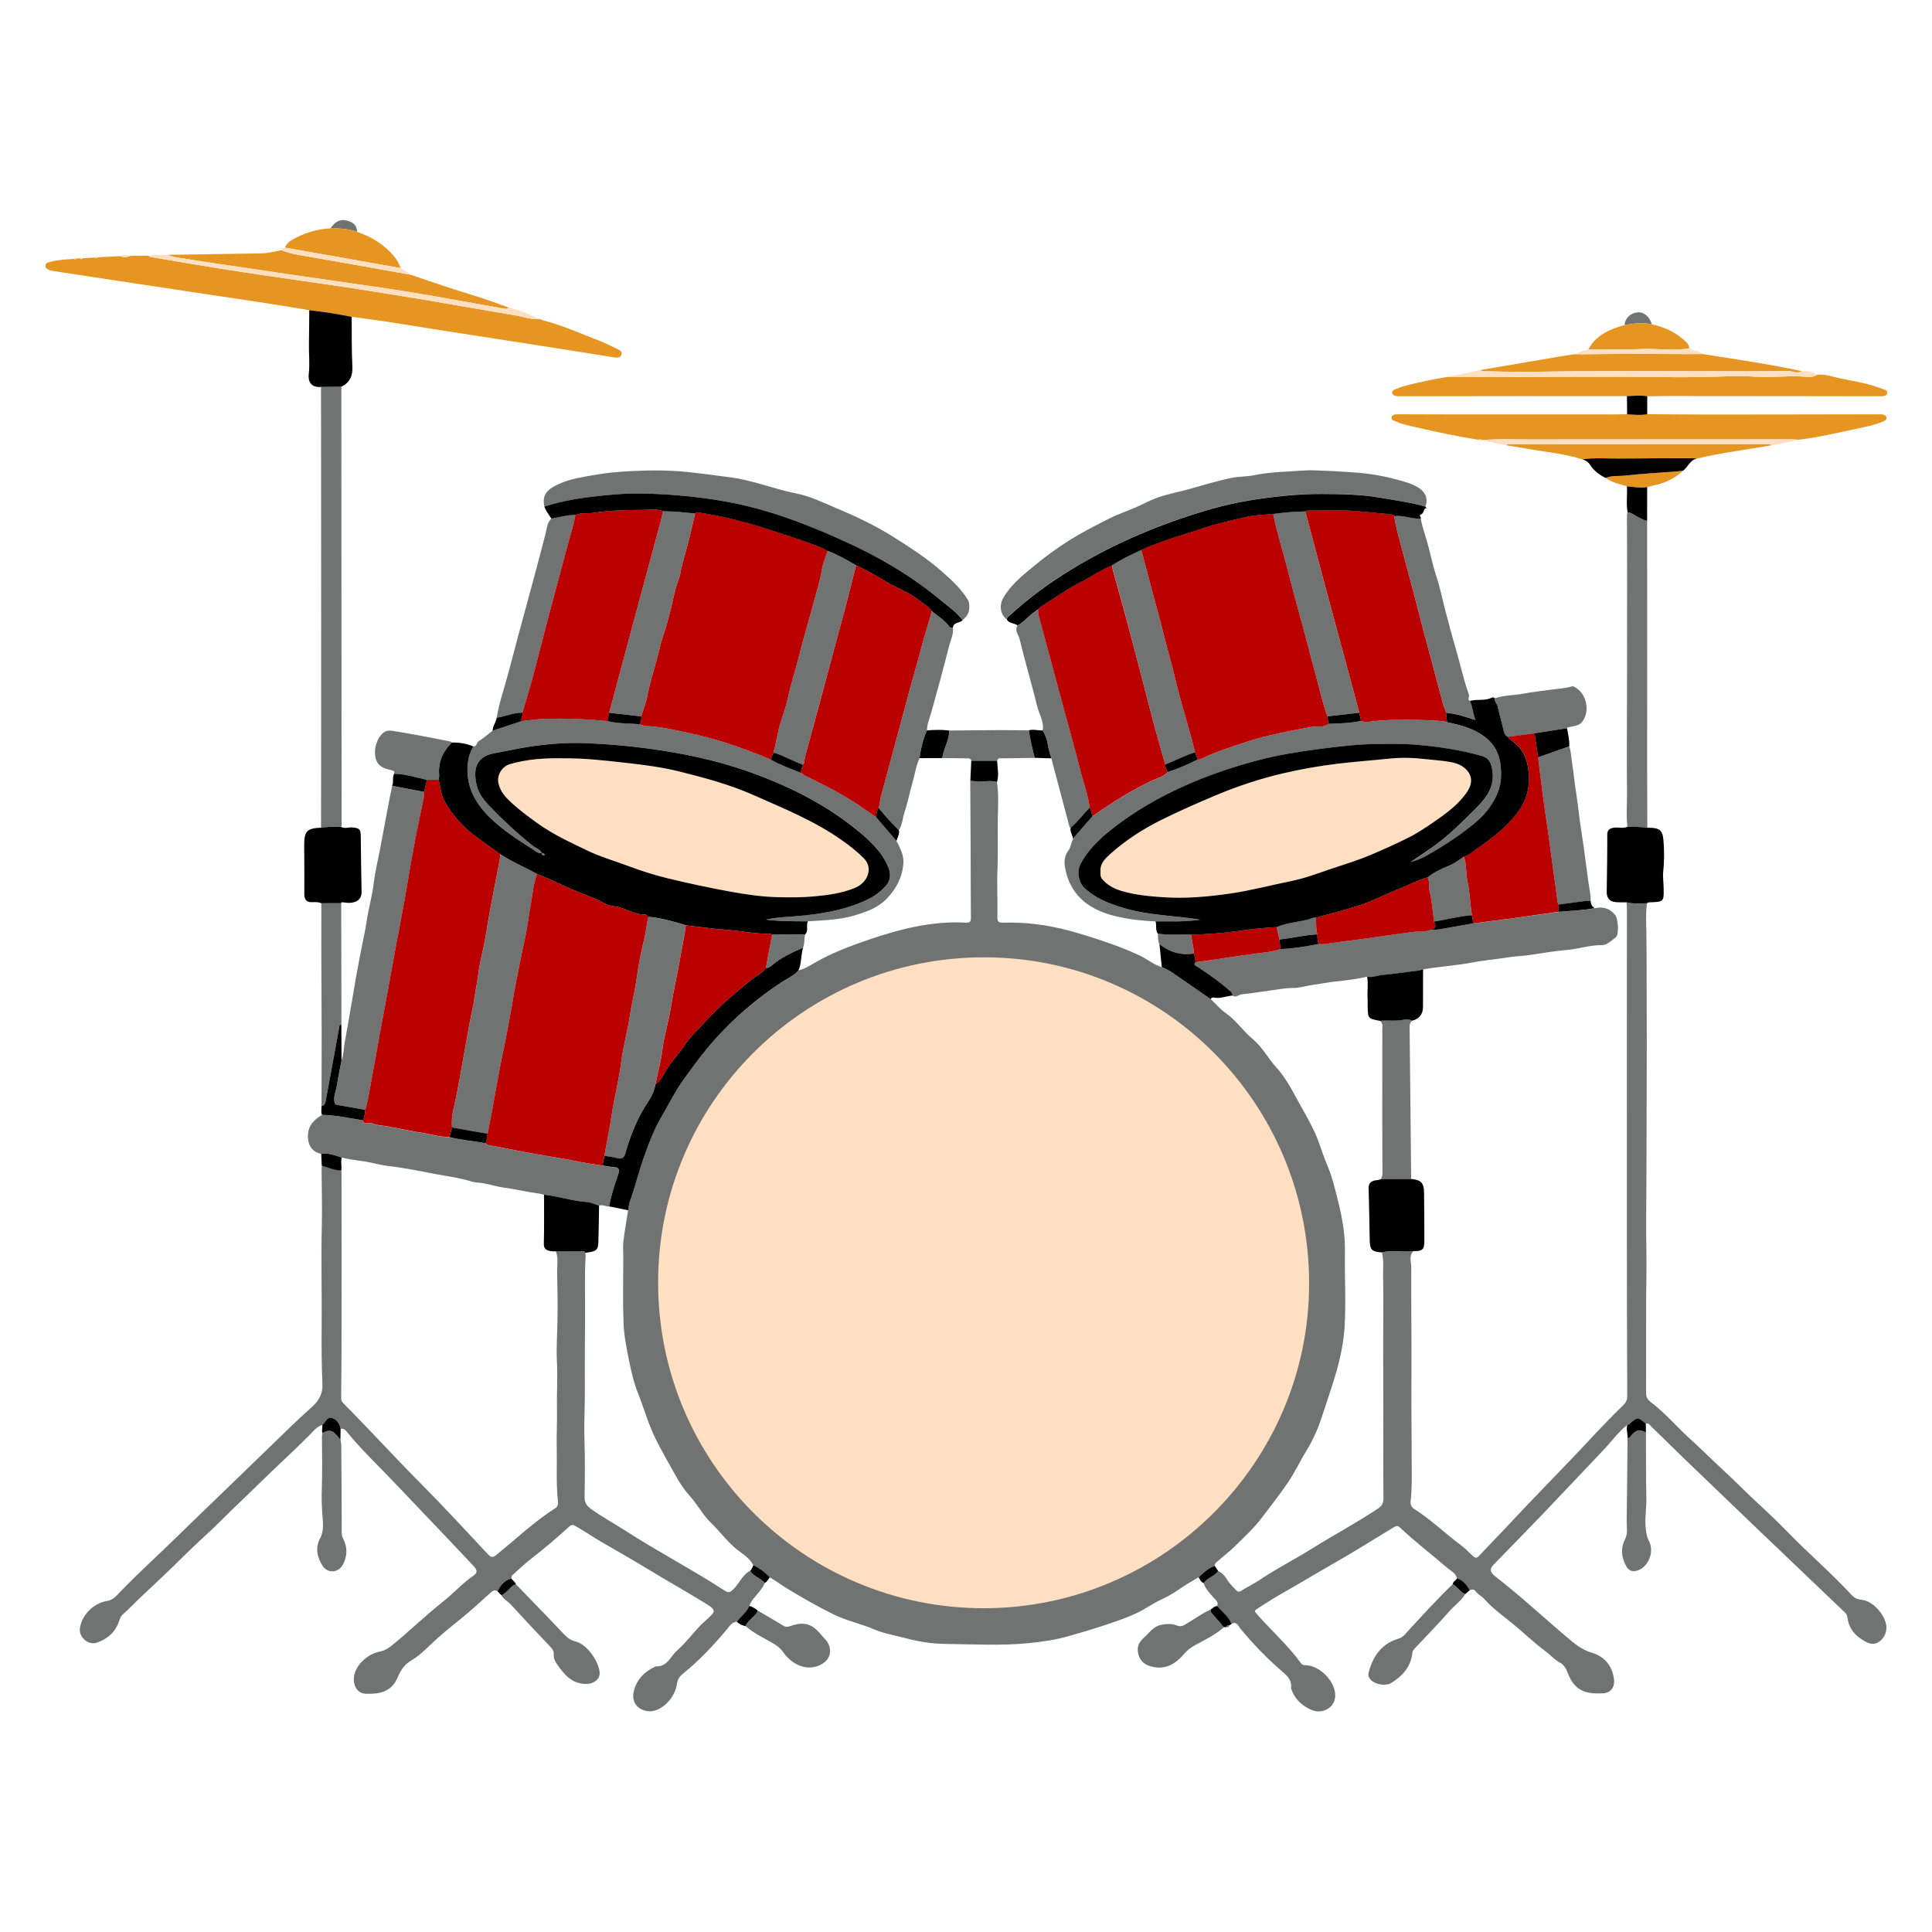 <?xml version="1.0" encoding="UTF-8"?> <svg xmlns="http://www.w3.org/2000/svg" xmlns:xlink="http://www.w3.org/1999/xlink" width="1080" zoomAndPan="magnify" viewBox="0 0 810 810" height="1080" preserveAspectRatio="xMidYMid meet" version="1.0"><defs><clipPath id="84735a466e"><path d="M 19 95 L 791.414 95 L 791.414 205 L 19 205 Z M 19 95 " clip-rule="nonzero"></path></clipPath></defs><path fill="#717272" d="M 590.984 430.82 C 591.141 443.559 591.262 456.297 591.387 469.051 C 591.465 477.469 591.555 485.883 591.633 494.285 C 587.418 494.301 583.203 494.316 579 494.316 C 579.387 493.465 579.602 492.617 579.602 491.66 C 579.559 484.742 579.527 477.824 579.527 470.906 C 579.527 457.902 579.57 444.887 579.543 431.883 C 579.543 430.543 579.941 428.98 578.508 427.977 C 581.656 427.605 584.824 428.211 587.988 427.605 C 589.285 427.359 590.77 427.176 592.082 427.914 C 591.094 428.656 590.984 429.66 590.984 430.82 Z M 143.129 378.488 C 143.348 378.426 143.562 378.363 143.777 378.301 C 143.5 378.117 143.27 378.164 143.129 378.488 Z M 144.566 436.766 C 144.086 439.359 144.133 442.062 143.207 444.578 C 142.543 448.082 141.77 451.559 141.246 455.094 C 140.922 457.301 139.902 459.371 140.18 461.688 C 140.273 462.504 140.352 463.062 141.371 463.23 C 145.309 463.879 149.246 464.621 153.184 465.332 C 154.512 460.746 155.129 456.004 156.012 451.34 C 156.984 446.168 157.941 440.98 158.82 435.777 C 159.469 431.883 160.289 428.023 161 424.148 C 162.789 414.344 164.566 404.539 166.371 394.73 C 167.406 389.141 168.52 383.566 169.523 377.961 C 170.852 370.504 172.055 363.016 173.43 355.57 C 174.727 348.609 176.148 341.66 177.617 334.742 C 177.816 333.816 177.926 332.949 177.832 332.039 C 173.367 331.191 168.891 330.324 164.426 329.477 C 163.684 332.797 163.082 336.145 162.449 339.48 C 161.461 344.73 160.441 349.98 159.484 355.246 C 158.574 360.219 157.293 365.145 156.703 370.148 C 156.07 375.602 154.512 380.852 153.707 386.27 C 153.215 389.574 152.52 392.879 151.84 396.168 C 149.973 405.293 148.41 414.496 146.883 423.684 C 146.156 428.039 145.355 432.41 144.566 436.766 Z M 136.645 461.102 C 138.48 451.062 140.336 441.043 142.172 431.004 C 142.297 430.371 142.156 429.613 143.113 429.539 C 143.113 426.465 143.129 423.391 143.129 420.32 C 143.113 406.438 143.082 392.539 143.051 378.656 C 140.273 378.672 137.508 378.688 134.727 378.688 C 134.711 385.605 134.684 392.539 134.711 399.457 C 134.742 410.281 134.836 421.105 134.852 431.945 C 134.867 442.539 134.82 453.133 134.789 463.727 C 136.273 463.449 136.426 462.258 136.645 461.102 Z M 134.652 258.492 C 134.652 278.891 134.652 299.289 134.637 319.688 C 134.637 328.797 134.605 337.906 134.59 347 C 137.371 346.617 140.164 346.555 142.961 346.664 C 143.332 346.043 143.223 345.363 143.223 344.699 C 143.207 325.414 143.191 306.129 143.176 286.824 C 143.16 268.047 143.145 249.258 143.129 230.48 C 143.113 207.672 143.113 184.879 143.113 162.074 C 140.273 162.117 137.414 162.164 134.574 162.195 C 134.59 168.203 134.605 174.227 134.605 180.23 C 134.637 206.328 134.652 232.41 134.652 258.492 Z M 149.723 97.234 C 149.707 94.84 148.426 93.465 146.25 92.707 C 143.082 91.613 140.859 92.445 138.512 95.766 C 142.312 95.645 146.078 95.938 149.723 97.234 Z M 321.09 405.879 C 321.984 405.879 322.758 405.48 323.375 404.938 C 327.312 401.527 331.961 399.41 336.672 397.371 C 337.477 395.582 337.027 393.574 337.582 391.734 C 336.16 391.75 334.758 391.797 333.336 391.797 C 330.125 391.812 326.91 391.828 323.699 391.844 C 322.82 396.523 321.953 401.203 321.09 405.879 Z M 223.637 356.266 C 224.641 356.914 225.66 357.98 227.129 357.625 C 226.402 355.941 224.613 355.555 223.344 354.539 C 216.875 349.363 210.82 343.742 205.121 337.77 C 202.836 335.359 200.734 332.703 199.918 329.336 C 198.371 322.988 199.16 317.199 207.422 315.746 C 212.242 314.898 217.012 313.77 221.879 313.047 C 229.723 311.871 237.613 311.223 245.539 311.547 C 254.277 311.902 262.988 312.613 271.699 313.801 C 285.801 315.719 299.652 318.527 313.09 323.223 C 329.582 328.98 345.137 336.594 358.816 347.59 C 364.27 351.973 369.52 356.699 372.363 363.355 C 373.488 365.996 373.551 368.898 371.59 371.152 C 369.582 373.469 367.141 375.398 364.332 376.805 C 355.852 381.066 346.727 382.75 337.398 383.785 C 332.148 384.371 326.836 384.309 321.105 385.543 C 327.328 386.316 333.059 386.238 338.773 386.254 C 345.812 385.82 352.918 385.637 359.684 383.383 C 364.055 381.93 368.285 380.387 371.73 376.836 C 375.867 372.559 378.309 367.711 378.758 361.949 C 379.02 358.598 377.352 355.527 375.852 352.547 C 372.996 349.211 370.137 345.891 367.297 342.555 C 363.082 339.73 359.004 336.672 354.617 334.125 C 349.336 331.035 343.82 328.316 338.34 325.57 C 337.367 325.09 336.488 324.566 335.637 323.934 C 331.406 322.172 327.066 320.703 323.082 318.402 C 316.672 315.641 310.125 313.293 303.5 311.145 C 298.664 309.57 293.691 308.336 288.719 307.27 C 282.773 305.988 276.828 304.613 270.727 304.367 C 269.848 304.336 269.168 303.844 268.348 303.719 C 263.855 303.086 259.238 303.535 254.789 302.281 C 246.031 301.465 237.246 301.094 228.441 301.355 C 225.184 301.449 221.926 301.973 218.664 302.312 C 214.621 303.656 210.574 305 206.527 306.344 C 204.613 307.828 202.773 309.465 200.719 310.715 C 199.715 311.332 199.992 313.031 198.465 312.953 C 197.074 315.207 196.348 317.832 196.102 320.32 C 195.254 329.027 198.82 336.145 204.875 342.23 C 210.465 347.836 217.059 352.035 223.637 356.266 Z M 164.023 322.883 C 165.09 323.129 165.508 323.344 165.246 324.395 C 169.973 324.488 174.434 325.941 178.992 326.957 C 180.613 326.957 182.219 326.973 183.84 326.973 C 183.949 326.34 184.195 325.676 184.133 325.059 C 183.609 319.578 185.617 315.098 189.445 311.316 C 189.277 311.176 189.105 310.945 188.922 310.898 C 184.613 310.051 180.305 309.184 175.98 308.383 C 172.133 307.672 168.289 306.992 164.426 306.391 C 163.113 306.191 161.801 306.328 160.676 307.238 C 157.863 309.539 156.598 314.406 157.508 317.988 C 158.434 321.477 161.215 322.234 164.023 322.883 Z M 227.945 358.582 C 228.148 358.566 228.52 358.582 228.348 358.227 C 228.133 357.734 227.684 357.578 227.16 357.656 C 227.191 358.152 227.27 358.629 227.945 358.582 Z M 270.109 393.621 C 268.781 398.902 267.746 404.242 267.004 409.586 C 266.203 415.41 264.797 421.074 263.887 426.867 C 262.91 433.059 261.215 439.141 260.426 445.336 C 259.484 452.762 257.598 459.973 256.457 467.355 C 255.578 473.129 254.418 478.859 253.367 484.617 C 255.176 484.926 257.012 485.066 258.773 485.574 C 260.52 486.07 261.492 485.559 262.016 483.922 C 262.789 481.5 263.453 479.027 264.348 476.664 C 266.203 471.785 268.348 467.074 271.234 462.691 C 272.828 460.281 274.371 457.703 274.742 454.691 C 275.73 449.938 277.059 445.211 277.645 440.395 C 278.371 434.371 280.254 428.609 281.184 422.695 C 282.465 414.512 284.426 406.469 285.754 398.316 C 286.309 394.871 287.129 391.473 287.5 388 C 286.648 387.723 285.801 387.414 284.934 387.164 C 280.641 385.961 276.348 384.773 271.871 384.418 C 271.035 387.43 270.867 390.609 270.109 393.621 Z M 189.539 472.711 C 194.512 473.594 199.469 474.473 204.441 475.352 C 205.137 471.707 205.863 468.062 206.543 464.422 C 207.902 457.133 209.074 449.812 210.621 442.555 C 212.102 435.605 213.414 428.641 214.621 421.648 C 215.191 418.328 215.715 414.977 216.379 411.703 C 217.555 405.82 218.664 399.922 219.992 394.066 C 221.152 388.941 221.645 383.66 222.648 378.473 C 223.438 374.457 223.621 370.305 225.152 366.426 C 220.055 363.586 214.621 361.348 209.738 358.105 C 209.645 359.016 209.629 359.941 209.461 360.836 C 208.18 367.57 206.852 374.301 205.57 381.035 C 204.41 387.121 203.684 393.266 202.25 399.301 C 201.602 402.066 200.938 404.922 200.629 407.75 C 200.289 410.867 199.578 413.926 199.16 417.016 C 198.543 421.664 197.336 426.219 196.551 430.852 C 194.988 439.93 193.262 448.992 191.641 458.059 C 190.758 462.906 188.969 467.648 189.539 472.711 Z M 134.684 483.785 C 137.723 483.227 140.457 484.449 143.254 485.297 C 146.543 486.176 149.988 486.473 153.309 487.012 C 156.52 487.535 159.656 488.508 162.914 488.879 C 169.508 489.605 176.039 490.965 182.527 492.215 C 187.516 493.172 192.656 493.758 197.57 495.336 C 198.434 495.613 199.375 495.719 200.289 495.797 C 204.102 496.09 207.73 497.465 211.469 497.945 C 216.348 498.562 221.105 499.781 225.984 500.414 C 226.695 500.508 227.406 500.738 228.102 500.91 C 234.125 501.59 239.918 503.551 246 503.98 C 247.746 504.105 249.445 504.953 251.16 505.48 C 252.609 504.906 253.938 505.836 255.344 505.852 C 256.164 501.156 257.738 496.664 259.238 492.168 C 259.945 490.055 259.066 489.527 257.246 489.375 C 255.762 489.25 254.277 488.973 252.797 488.758 C 248.566 488.152 244.379 487.445 240.18 486.594 C 234.867 485.527 229.492 484.742 224.148 483.801 C 221.152 483.273 218.172 482.672 215.176 482.102 C 212.023 481.5 208.891 480.852 205.723 480.309 C 204.875 480.172 204.133 479.969 203.516 479.352 C 198.496 478.348 193.352 478.086 188.395 476.742 C 184.227 476.805 180.273 475.477 176.195 474.859 C 170.328 473.977 164.566 472.434 158.652 471.77 C 156.906 471.57 155.332 470.363 153.414 471.016 C 153 471.152 152.148 470.613 152.148 469.746 C 146.465 468.758 140.797 467.57 135.008 467.445 C 131.453 469.578 128.566 472.281 129.184 477.793 C 129.555 480.852 131.363 483.137 134.684 483.785 Z M 692.527 135.961 C 691.586 132.734 689.207 130.711 686.613 130.957 C 683.539 131.234 681.363 133.32 681.086 136.27 C 684.883 135.621 688.684 135.098 692.527 135.961 Z M 514.105 682.148 C 514.785 682.395 515.203 682.164 515.34 681.453 C 514.676 681.223 514.277 681.484 514.105 682.148 Z M 507.637 674.75 C 503.773 676.512 500.391 679.074 496.73 681.176 C 495.605 681.824 494.633 681.977 493.441 681.5 C 491.281 680.633 489.117 680.773 486.832 681.223 C 483.559 681.855 481.984 684.48 479.773 686.426 C 477.598 688.34 476.516 690.348 477.211 693.359 C 477.984 696.723 480.285 698.16 483.281 698.824 C 488.84 700.074 492.965 697.496 496.375 693.48 C 497.703 691.922 499.172 690.766 500.98 689.777 C 505.18 687.488 509.535 685.406 513.164 682.211 C 511.695 680.512 510.246 678.797 508.73 677.129 C 508.098 676.434 507.402 675.816 507.637 674.75 Z M 780.449 670.719 C 778.535 670.551 777.27 669.762 776.188 668.59 C 767.707 659.402 758.18 651.281 749.484 642.309 C 745.098 637.785 740.465 633.445 735.816 629.152 C 731.68 625.32 727.77 621.262 723.633 617.461 C 718.629 612.859 713.84 608.027 708.789 603.473 C 703.137 598.359 698.227 592.461 692.098 587.844 C 690.891 586.934 690.133 585.809 690.133 584.309 C 690.117 571.184 690.117 558.059 690.148 544.934 C 690.164 538.387 690.383 531.855 690.258 525.305 C 690.043 513.633 690.258 501.941 690.289 490.27 C 690.336 472.945 690.383 455.617 690.414 438.293 C 690.43 429.785 690.352 421.262 690.352 412.754 C 690.367 405.711 690.367 398.684 690.258 391.645 C 690.195 387.352 689.902 383.012 690.504 378.719 C 687.648 378.797 684.777 379.043 681.949 378.332 C 681.996 379.242 682.09 380.172 682.09 381.082 C 682.09 399.289 682.059 417.508 682.059 435.715 C 682.059 464.219 682.059 492.727 682.074 521.23 C 682.09 542.508 682.117 563.785 682.227 585.051 C 682.227 586.672 681.871 587.859 680.668 589.02 C 672.82 596.602 665.531 604.707 657.996 612.582 C 652.715 618.109 647.371 623.594 642.074 629.121 C 638.445 632.902 634.875 636.75 631.277 640.562 C 627.555 644.484 623.789 648.359 620.098 652.312 C 619.23 653.242 618.707 653.363 617.656 652.469 C 615.941 651 614.461 649.258 612.684 647.961 C 605.934 642.988 599.926 637.059 592.809 632.562 C 591.602 631.809 591.262 630.633 591.418 629.305 C 592.066 623.746 591.852 618.156 591.852 612.582 C 591.852 605.512 591.805 598.422 591.742 591.352 C 591.68 583.367 591.805 575.352 591.773 567.387 C 591.742 555.324 591.633 543.266 591.664 531.219 C 591.664 529.059 590.566 526.527 592.574 524.566 C 588.191 525.199 583.727 523.887 579.371 525.137 C 580.223 528.426 579.805 531.793 579.867 535.113 C 580.051 544.422 579.91 553.75 579.91 563.078 C 579.91 574.148 579.957 585.219 579.957 596.293 C 579.973 606.883 579.883 617.477 580.035 628.055 C 580.066 630.109 579.387 631.359 577.812 632.41 C 568.699 638.508 559 643.652 549.719 649.457 C 542.691 653.859 535.277 657.578 528.391 662.227 C 525.844 663.957 523.016 665.254 520.422 666.938 C 519.324 667.648 518.738 667.215 518.074 666.535 C 516.684 665.086 515.297 663.648 514.246 661.918 C 513.363 660.469 512.238 659.309 510.66 658.613 C 509.164 660.93 506.152 661.473 504.578 663.695 C 505.426 666.227 507.281 668.066 508.977 669.98 C 509.875 670.984 510.957 671.801 510.305 673.359 C 512.301 675.863 515.172 677.668 516.223 680.91 C 518.461 679.461 519.281 681.914 520.004 682.781 C 525.227 689.066 530.848 694.934 537.008 700.293 C 539.293 702.285 541.641 704.012 541.285 707.504 C 541.242 707.887 541.457 708.32 541.598 708.707 C 543.156 712.801 546.383 715.469 550.152 717.016 C 553.949 718.59 559.371 716.457 559.773 711.395 C 560.266 705.309 553.395 698.113 547.203 698.145 C 546.273 698.145 545.844 697.867 545.379 697.219 C 540.902 691.09 535.449 685.852 530.277 680.355 C 529.07 679.074 527.867 677.809 526.754 676.465 C 526.367 675.984 525.656 675.414 526.785 674.688 C 530.352 672.418 533.891 670.043 537.551 668.004 C 544.668 664.02 551.602 659.742 558.707 655.727 C 567.418 650.801 575.898 645.426 584.469 640.238 C 585.41 639.668 586.059 639.59 587.047 640.516 C 593.301 646.445 600.207 651.648 606.707 657.301 C 608.203 658.598 610.398 659.48 610.863 661.812 C 613.441 662.582 614.938 664.527 616.191 666.738 C 617.008 666.305 618.012 666.258 618.492 666.953 C 619.512 668.449 621.18 669.129 622.32 670.41 C 625.844 674.395 630.195 677.469 634.258 680.789 C 638.844 684.512 643.047 688.68 647.82 692.184 C 649.949 693.742 651.664 695.797 654.059 697.094 C 655.508 697.883 656.496 699.32 657.16 701.109 C 660.098 708.906 664.605 710.312 672.172 709.926 C 675.324 709.773 677.117 707.238 676.684 704.059 C 675.926 698.406 672.762 694.484 667.371 692.91 C 663.988 691.906 661.395 690.129 658.754 687.922 C 648.098 679.043 637.996 669.5 627.016 661.008 C 624.543 659.109 624.453 657.797 626.32 655.867 C 633.07 648.918 639.879 642.016 646.566 635.02 C 655.141 626.062 663.586 617 672.156 608.043 C 675.539 604.523 678.352 600.445 682.242 597.402 C 682.473 597.355 682.754 597.371 682.906 597.25 C 686.488 594.055 686.488 594.055 689.965 596.895 C 691.121 596.414 691.617 597.418 692.219 597.992 C 696.945 602.562 701.609 607.195 706.336 611.766 C 716.652 621.707 727 631.621 737.348 641.535 C 749.379 653.055 761.422 664.559 773.5 676.047 C 774.164 676.68 774.441 677.312 774.551 678.195 C 775 681.977 776.992 684.91 780.047 686.98 C 782.148 688.402 784.637 690.039 787.23 688.664 C 789.625 687.398 790.969 684.773 790.891 682.18 C 790.75 677.652 785.516 671.152 780.449 670.719 Z M 689.918 640.055 C 689.578 636.055 690.336 632.133 690.242 628.148 C 690.043 618.883 690.105 609.617 690.059 600.367 C 689.887 600.383 689.688 600.477 689.578 600.414 C 686.582 598.656 684.883 600.508 683.277 602.652 C 683.121 602.855 682.676 602.809 682.352 602.887 C 682.242 614.449 682.18 626.031 681.996 637.598 C 681.949 640.145 682.582 642.785 681.348 645.242 C 679.371 649.164 679.742 652.945 681.84 656.715 C 682.859 658.535 684.312 659.047 686.258 658.523 C 690.906 657.27 693.75 650.77 691.371 646.184 C 690.32 644.16 690.105 642.215 689.918 640.055 Z M 344.609 685.762 C 340.426 680.617 337.289 679.707 331.066 681.824 C 330 682.195 329.258 682.102 328.332 681.531 C 324.812 679.383 321.227 677.312 317.676 675.23 C 317.211 677.035 315.574 677.902 314.48 679.215 C 313.801 680.031 312.887 680.664 312.625 681.777 C 315.914 684.633 319.824 686.547 323.574 688.648 C 325.613 689.777 327.25 691.043 328.578 692.973 C 331.621 697.355 338.262 701.402 344.672 697.605 C 347.699 695.812 348.766 692.801 347.453 689.512 C 346.816 687.906 345.582 686.965 344.609 685.762 Z M 315.527 670.691 C 317.352 668.434 319.453 666.398 320.641 663.68 C 318.91 661.594 315.93 660.992 314.512 658.535 C 311.188 660.281 309.938 663.895 307.422 666.367 C 306.355 667.402 305.508 667.973 304.055 667.016 C 290.34 658.09 275.777 650.523 262.031 641.645 C 257.289 638.586 252.301 635.93 247.73 632.578 C 245.863 631.207 245.059 629.938 245.09 627.5 C 245.215 619.453 245.305 611.41 245.027 603.348 C 244.844 597.543 245.152 591.723 245.184 585.914 C 245.23 575.645 245.137 565.379 245.289 555.109 C 245.43 545.566 244.949 536.008 245.539 526.465 C 245.57 526.062 245.43 525.629 245.383 525.23 C 244.996 524.258 244.164 524.566 243.469 524.566 C 239.992 524.566 236.535 524.582 233.059 524.598 C 234.156 527.5 233.523 530.527 233.586 533.477 C 233.738 540.625 233.863 547.789 233.691 554.953 C 233.57 560.266 233.215 565.578 233.492 570.875 C 233.848 577.605 233.367 584.324 233.508 591.059 C 233.613 596.355 233.289 601.695 233.414 607.008 C 233.57 614.496 233.09 621.988 233.926 629.445 C 234.062 630.695 233.785 631.699 232.844 632.301 C 223.871 638 216.227 645.352 208.008 651.973 C 206.512 653.18 205.738 652.871 204.566 651.617 C 195.191 641.629 185.941 631.531 176.273 621.832 C 171.594 617.152 167.035 612.336 162.48 607.562 C 156.289 601.062 150.125 594.547 143.809 588.168 C 142.992 587.336 143.023 586.395 143.035 585.391 C 143.098 577.312 143.176 569.223 143.191 561.148 C 143.223 550.707 143.207 540.27 143.207 529.832 C 143.207 517.387 143.207 504.938 143.191 492.477 C 143.191 491.891 143.113 491.32 143.082 490.734 C 140.195 490.688 137.617 489.438 134.914 488.68 C 134.883 489.438 134.805 490.176 134.82 490.934 C 134.867 498.438 135.113 505.941 134.93 513.434 C 134.559 527.871 134.992 542.309 134.852 556.746 C 134.773 564.559 134.836 572.371 135.176 580.172 C 135.363 584.418 133.723 587.258 130.637 590.008 C 124.535 595.41 118.758 601.188 112.891 606.84 C 106.434 613.047 100.012 619.301 93.57 625.539 C 86.945 631.945 80.289 638.309 73.695 644.762 C 66.066 652.223 58.172 659.387 50.73 667.031 C 49.094 668.715 47.625 670.781 45.016 671.184 C 39.379 672.047 34.484 676.852 33.523 682.441 C 32.859 686.27 36.922 689.945 40.582 688.695 C 45.168 687.137 48.504 684.156 50.02 679.414 C 50.328 678.426 50.684 677.531 51.469 676.852 C 53.926 674.75 56.121 672.371 58.453 670.148 C 64.598 664.328 70.82 658.598 76.812 652.605 C 81.91 647.496 87.395 642.785 92.504 637.676 C 97.77 632.395 103.238 627.328 108.535 622.109 C 115.379 615.363 122.496 608.906 129.309 602.129 C 131.066 600.383 132.582 598.16 135.176 597.387 C 135.301 597.281 135.438 597.188 135.562 597.078 C 136.629 596.016 137.23 594.008 139.129 594.5 C 141.277 595.055 142.402 596.832 142.852 598.992 C 144.504 598.777 145.262 600.137 146.031 601.062 C 149.785 605.602 153.879 609.836 158.004 614.02 C 165.43 621.539 172.613 629.289 179.934 636.902 C 186.219 643.418 192.41 650.059 198.621 656.652 C 200.305 658.445 200.055 659.539 198.574 660.543 C 193.941 663.711 190.234 667.926 185.863 671.383 C 178.758 677.02 172.211 683.32 165.246 689.098 C 163.5 690.547 161.723 691.969 159.223 692.43 C 154.344 693.344 148.891 697.992 148.379 703.211 C 148.027 706.855 149.91 710.035 153.445 710.129 C 158.898 710.266 164.133 709.555 166.805 703.07 C 168.039 700.09 169.707 697.742 172.598 696.043 C 175.547 694.316 178.094 691.844 180.535 689.496 C 184.582 685.621 188.953 682.102 193.277 678.625 C 197.633 675.137 201.645 671.324 205.801 667.633 C 206.789 666.754 207.516 666.488 208.598 667.137 C 209.77 664.527 211.547 662.551 214.418 661.75 C 214.48 661.348 214.402 660.777 214.633 660.574 C 217.43 658.059 220.18 655.449 223.145 653.148 C 228.473 649.039 233.57 644.672 238.512 640.145 C 239.562 639.172 240.133 639.172 241.23 639.777 C 244.859 641.781 248.254 644.207 251.84 646.277 C 258.695 650.215 265.555 654.168 272.316 658.273 C 279.871 662.859 287.559 667.184 295.098 671.801 C 300.457 675.074 300.504 675.336 295.668 679.57 C 291.344 683.367 288.18 688.215 283.84 692.016 C 281.027 694.484 279.793 698.934 274.926 698.625 C 274.852 698.625 274.773 698.699 274.711 698.73 C 270.277 700.801 267.113 703.906 265.785 708.816 C 264.457 713.727 267.516 717.23 272.254 717.461 C 277.227 717.695 283.082 711.887 283.824 705.898 C 284.07 703.891 285.09 702.699 286.465 701.59 C 293.289 696.09 299.191 689.73 304.828 683.043 C 305.859 681.809 306.852 679.984 308.949 679.922 C 310.523 677.609 313.074 676.047 314.109 673.316 C 314.57 672.418 314.926 671.445 315.527 670.691 Z M 241.477 688.246 C 239.312 687.691 237.879 686.672 236.41 685.113 C 229.77 678.07 222.988 671.152 216.273 664.172 C 214.293 664.805 213.367 666.723 211.777 667.816 C 211.238 668.188 210.852 668.742 210.109 668.699 C 211.035 670.441 212.859 671.293 214.141 672.68 C 219.684 678.734 225.289 684.711 230.941 690.656 C 231.762 691.52 232.27 692.402 232.164 693.512 C 232.023 695.043 232.598 696.355 233.383 697.496 C 236.566 702.113 240.023 706.391 246.496 705.957 C 249.215 705.773 251.453 703.812 251.422 701.605 C 251.312 696.77 246.156 689.465 241.477 688.246 Z M 143.27 642.648 C 143.223 631.883 143.238 621.105 143.098 610.344 C 143.066 608.027 143.27 605.68 142.711 603.395 C 142.574 603.316 142.387 603.258 142.297 603.148 C 140.488 600.645 138.59 598.516 135.223 600.895 C 135.145 601.293 134.977 601.695 134.977 602.098 C 135.051 609.523 135.16 616.953 134.914 624.379 C 134.805 627.605 134.867 630.852 135.082 634.109 C 135.316 637.676 136.043 641.457 134.234 644.887 C 132.086 648.98 132.922 652.84 135.238 656.453 C 137.414 659.863 142.035 659.449 143.855 655.836 C 145.633 652.312 145.707 648.762 143.949 645.258 C 143.516 644.406 143.27 643.574 143.27 642.648 Z M 495.914 665.285 C 498.043 663.832 500.328 662.598 502.539 661.27 C 504.547 659.34 506.57 657.426 509.305 656.516 C 509.18 655.387 510.121 654.922 510.754 654.352 C 513.023 652.312 515.512 650.492 517.672 648.344 C 521.551 644.516 525.625 640.793 528.902 636.488 C 532.637 631.59 536.438 626.711 539.93 621.602 C 542.895 617.277 545.055 612.535 547.789 608.121 C 550.586 603.566 552.746 598.578 554.398 593.418 C 556.328 587.398 558.461 581.453 560.207 575.367 C 562.074 568.867 563.402 562.227 563.773 555.586 C 564.328 545.305 563.695 534.957 563.867 524.656 C 563.973 517.801 562.832 511.102 561.242 504.582 C 559.867 498.949 558.508 493.203 556.176 487.785 C 554.43 483.754 553.316 479.477 551.512 475.43 C 549.008 469.824 545.797 464.605 542.91 459.23 C 540.699 455.125 538.246 450.984 535.125 447.559 C 531.605 443.699 529.242 438.941 525.117 435.543 C 521.117 432.254 518.277 427.762 513.875 424.719 C 511.621 423.176 509.75 420.859 507.664 418.945 C 502.105 415.098 496.578 411.223 490.988 407.426 C 489.781 406.605 488.375 406.098 487.062 405.449 C 483.652 404.461 480.965 402.066 477.781 400.586 C 473.719 398.684 469.629 397.031 465.41 395.566 C 459.789 393.59 454.137 391.797 448.375 390.223 C 439.25 387.754 430.016 386.547 420.594 386.824 C 418.602 386.887 418.105 386.379 418.152 384.324 C 418.309 377.59 417.922 370.859 418.199 364.141 C 418.492 357.07 418.215 350.012 418.34 342.957 C 418.414 337.953 418.77 332.902 417.969 327.914 C 415.141 327.035 412.27 327.887 409.414 327.73 C 408.516 327.684 407.684 327.312 406.785 327.422 C 406.832 336.734 406.895 346.059 406.941 355.371 C 406.988 365.207 406.957 375.043 407.051 384.879 C 407.066 386.469 406.539 386.918 405.027 386.824 C 396.379 386.316 387.836 387.457 379.496 389.449 C 372.809 391.059 366.23 393.219 359.715 395.551 C 354.109 397.543 348.641 399.781 343.453 402.605 C 340.594 404.152 337.953 406.066 334.758 406.867 C 332.887 409.156 330.109 410.234 327.762 411.797 C 322.262 415.41 317.059 419.363 312.102 423.641 C 306.527 428.457 301.352 433.77 296.625 439.406 C 292.812 443.945 289.32 448.809 285.879 453.672 C 282.602 458.273 280.227 463.371 277.352 468.188 C 274.262 473.391 272.102 479.137 270.031 484.879 C 267.762 491.211 266.203 497.758 263.93 504.074 C 263.547 505.141 263.516 506.344 263.328 507.488 C 262.664 511.766 261.895 516.043 261.367 520.336 C 261.121 522.418 261.32 524.551 261.32 526.664 C 261.32 535.977 261.074 545.289 261.414 554.582 C 261.598 559.633 262.559 564.684 263.574 569.656 C 264.566 574.52 265.613 579.461 267.453 584.031 C 270.016 590.426 271.793 597.109 274.91 603.332 C 277.523 608.535 280.426 613.602 283.266 618.652 C 284.887 621.539 286.836 624.582 289.199 627.191 C 292.395 630.727 294.68 635.16 298.094 638.461 C 302.277 642.523 305.629 647.387 310.512 650.801 C 312.504 652.191 314.648 653.875 315.824 656.25 C 318.418 657.52 320.672 659.246 322.695 661.301 C 325.367 662.77 327.762 664.652 330.34 666.211 C 336.5 669.918 342.773 673.516 349.211 676.711 C 354.832 679.508 361.074 680.789 366.863 683.258 C 370.727 684.91 374.973 685.559 379.02 686.656 C 384.594 688.184 390.477 689.156 396.254 689.219 C 408.191 689.359 420.16 690.07 432.066 688.816 C 437.41 688.262 442.68 687.473 447.93 685.992 C 453.582 684.387 459.203 682.719 464.762 680.836 C 468.777 679.477 472.777 678.102 476.578 676.293 C 480.238 674.535 483.574 672.094 487.266 670.426 C 490.414 669.008 493.148 667.168 495.914 665.285 Z M 609.07 664.188 C 602.848 670.086 597.102 676.465 591.277 682.75 C 589.828 684.324 588.328 686.426 586.477 686.965 C 579.188 689.113 575.695 694.285 573.828 701.125 C 573.578 702.035 573.688 702.684 574.09 703.457 C 575.34 705.898 580.531 707.285 583.418 705.512 C 587.836 702.793 591.219 699.117 592.035 693.699 C 592.16 692.863 592.176 692.121 592.84 691.426 C 597.902 686.086 603.016 680.773 607.895 675.277 C 609.996 672.914 612.684 671.105 614.305 668.328 C 612.098 667.523 611.141 665.145 609.07 664.188 Z M 604.762 302.359 C 597.641 301.695 590.508 301.836 583.371 301.867 C 581.473 301.867 579.57 302.098 577.703 302.207 C 575.324 302.344 572.871 303.102 570.461 302.281 C 566.012 303.27 561.488 303.301 556.961 303.488 C 554.91 305.215 552.312 304.32 549.996 304.754 C 540.605 306.484 531.219 308.18 522.121 311.191 C 515.695 313.324 509.258 315.379 503.156 318.375 C 502.879 318.512 502.492 318.418 502.168 318.434 C 498.09 320.473 493.922 322.312 489.582 323.73 C 487.867 325.738 485.227 326.266 483.047 327.281 C 474.523 331.297 466.617 336.238 458.988 341.676 C 458.723 341.859 458.398 341.969 458.105 342.121 C 455.371 345.273 452.625 348.422 449.891 351.574 C 449.148 353.195 448.949 355.23 447.977 356.5 C 446.293 358.691 446.121 361.27 446.461 363.371 C 447.48 369.609 450.355 374.98 455.668 378.875 C 460.516 382.426 466.09 383.922 471.852 384.988 C 476.02 385.746 480.254 386.102 484.484 386.316 C 490.723 386.254 496.965 386.578 503.188 385.59 C 492.668 383.875 481.969 383.859 471.652 380.852 C 465.379 379.012 459.449 376.805 454.633 372.25 C 452.098 369.855 451.434 365.207 453.102 362.121 C 456.98 354.922 463.094 349.859 469.488 345.133 C 479.203 337.953 489.797 332.301 500.918 327.652 C 509.566 324.039 518.445 321.152 527.496 318.773 C 535.988 316.535 544.621 315.16 553.301 314.035 C 560.992 313.031 568.699 312.074 576.453 311.996 C 582.629 311.934 588.824 311.793 595.016 312.367 C 603.926 313.168 612.715 314.527 621.332 317 C 623.324 317.57 624.637 318.867 625.223 320.875 C 626.645 325.879 625.766 330.387 622.629 334.586 C 620.469 337.488 617.797 339.867 615.262 342.414 C 610.43 347.266 605.395 351.898 599.742 355.789 C 596.961 357.703 594.168 359.57 591.371 361.469 C 593.859 360.777 596.25 359.848 598.445 358.582 C 603.879 355.48 609.191 352.16 614.195 348.375 C 618.027 345.473 621.855 342.371 624.559 338.492 C 627.094 334.863 629.164 330.742 629.332 325.926 C 629.547 319.547 628.375 313.785 623.262 309.539 C 618.492 305.57 612.621 304.09 606.707 302.809 C 606.043 302.621 605.41 302.422 604.762 302.359 Z M 478.77 284.324 C 480.547 291.102 482.246 297.914 484.066 304.676 C 485.488 309.988 487.062 315.254 488.578 320.535 C 492.73 318.836 496.715 316.734 501.023 315.41 C 500.594 313.648 500.207 311.887 499.727 310.145 C 497.273 301.188 494.539 292.277 492.406 283.242 C 490.988 277.254 489.227 271.336 487.758 265.363 C 486.199 259.062 484.344 252.809 482.738 246.508 C 481.363 241.18 479.914 235.867 478.492 230.539 C 474.324 232.488 470.168 234.449 466.293 236.934 C 466.445 237.828 466.539 238.742 466.77 239.621 C 468.453 245.75 470.23 251.852 471.883 257.98 C 474.215 266.766 476.484 275.555 478.77 284.324 Z M 630.582 306.992 C 630.816 307.996 631.387 308.535 632.219 308.953 C 635.926 308.461 639.633 307.949 643.34 307.457 C 647.879 306.746 652.422 306.051 656.961 305.34 C 657.102 304.77 657.594 304.969 657.965 304.863 C 659.664 304.352 661.688 304.383 662.953 303.039 C 666.613 299.18 665.562 291.691 661.145 288.664 C 660.438 288.184 659.832 287.551 658.953 287.797 C 655.773 288.727 652.469 288.785 649.223 289.281 C 645.656 289.82 642.074 290.176 638.535 290.84 C 634.629 291.566 630.582 291.441 626.77 292.738 C 626.336 294.145 627.664 294.949 627.91 296.168 C 628.668 299.797 629.734 303.363 630.582 306.992 Z M 485.426 391.383 C 485.613 392.879 485.32 394.453 486.09 395.875 C 490.336 399.242 495.125 400.645 500.516 399.812 C 500.609 397.125 499.387 394.594 499.59 391.891 C 494.879 391.691 490.121 392.199 485.426 391.383 Z M 439.344 312.457 C 439.59 314.312 440.285 316.117 440.777 317.941 C 443.328 327.578 445.891 337.211 448.453 346.848 C 448.484 346.957 448.715 347 448.855 347.078 C 451.836 344.5 454.168 341.32 456.902 338.523 C 456.191 333.445 454.43 328.609 453.148 323.668 C 450.508 313.461 447.684 303.301 444.949 293.109 C 441.828 281.5 438.723 269.887 435.543 258.289 C 435.297 257.363 435.297 256.5 435.25 255.586 C 435.418 255.418 435.574 255.262 435.742 255.094 C 436.066 255 436.207 254.785 436.176 254.461 C 436.039 254.66 435.898 254.879 435.758 255.078 C 435.434 255.094 435.266 255.262 435.25 255.586 C 434.68 255.555 434.445 256.066 434.047 256.312 C 431.312 257.965 429.473 260.73 426.617 262.211 C 425.227 264.359 427.066 266.18 427.496 268.004 C 429.766 277.484 432.578 286.84 434.91 296.324 C 435.715 299.598 437.828 302.621 437.133 306.234 C 438.246 308.168 439.047 310.188 439.344 312.457 Z M 662.488 345.117 C 661.809 340.145 661.285 335.156 660.48 330.219 C 659.973 327.051 659.789 323.84 659.215 320.66 C 658.754 318.109 658.77 315.438 657.949 312.906 C 653.594 314.434 649.223 315.98 644.867 317.508 C 645.531 322.914 646.152 328.332 646.875 333.738 C 647.492 338.402 648.234 343.047 648.883 347.711 C 649.781 354.09 650.629 360.469 651.492 366.859 C 651.957 370.289 652.469 373.715 652.883 377.16 C 652.977 377.914 653.008 378.641 653.484 379.273 C 657.055 378.797 660.605 378.285 664.188 377.84 C 665.086 377.73 665.996 377.809 666.906 377.793 C 666.922 374.703 666.18 371.707 665.781 368.668 C 665.191 364.203 664.621 359.758 664.004 355.293 C 663.523 351.883 662.953 348.5 662.488 345.117 Z M 682.305 346.664 C 685.102 346.492 687.863 346.785 690.645 347.047 C 690.613 338.727 690.582 330.418 690.566 322.094 C 690.551 307.039 690.582 291.984 690.582 276.926 C 690.582 257.426 690.582 237.906 690.566 218.402 C 688.406 217.848 686.52 216.676 684.652 215.531 C 683.91 215.082 683.215 214.82 682.383 214.789 C 682.289 215.27 682.105 215.746 682.105 216.242 C 682.121 224.258 682.164 232.27 682.164 240.285 C 682.164 258.059 682.133 275.832 682.121 293.59 C 682.105 306.375 681.98 319.16 682.133 331.945 C 682.18 336.84 681.734 341.766 682.305 346.664 Z M 635.047 384.91 C 630.227 385.574 625.41 386.16 620.59 386.781 C 619.617 386.902 618.645 387.027 617.688 387.148 C 613.133 387.938 608.559 388.711 604.02 389.527 C 602.707 389.762 601.395 389.883 600.066 389.789 C 597.641 390.855 595 390.316 592.469 390.703 C 587.742 391.41 582.969 391.953 578.227 392.664 C 571.617 393.652 564.961 394.422 558.336 395.352 C 556.531 395.598 554.738 396.059 552.902 395.766 C 547.602 396.77 542.305 397.742 536.902 397.883 C 533.488 399.195 529.828 399.289 526.277 399.828 C 518.848 400.941 511.371 401.898 503.945 403.039 C 503.047 403.18 502.152 403.332 501.242 403.379 C 500.191 404.613 501.395 404.895 502.105 405.355 C 507 408.566 511.789 411.934 516.145 415.871 C 516.637 416.32 516.809 416.781 516.684 417.414 C 518.184 418.465 519.355 416.984 520.73 416.859 C 524.621 416.488 528.516 415.793 532.391 415.285 C 535.648 414.852 538.91 414.203 542.289 414.203 C 544.93 414.203 547.711 413.277 550.477 412.906 C 553.719 412.473 556.918 411.797 560.16 411.473 C 564.547 411.023 568.914 410.484 573.211 409.48 C 575.293 410.004 577.238 409.031 579.262 408.832 C 584.531 408.32 589.781 407.562 595.031 406.883 C 595.586 406.809 596.129 406.559 596.668 406.406 C 599.957 405.82 603.277 405.465 606.566 405.062 C 610.184 404.613 613.812 404.215 617.363 403.52 C 621.516 402.699 625.75 402.344 629.902 401.727 C 632.035 401.418 634.398 401.016 636.668 400.879 C 640.512 400.629 644.344 399.938 648.172 399.363 C 651.016 398.934 653.855 398.531 656.746 398.301 C 661.672 397.914 666.43 396.184 671.477 396.262 C 673.824 396.293 675.586 394.316 677.379 393.02 C 678.891 391.938 678.43 385.281 677.238 383.723 C 674.984 380.805 672.051 379.984 668.559 380.789 C 663.586 381.777 658.535 381.867 653.516 382.332 C 647.34 383.152 641.191 384.062 635.047 384.91 Z M 551.758 384.695 C 550.66 384.496 549.703 385.156 548.73 385.406 C 544.254 386.578 539.543 386.809 535.219 388.664 C 535.605 390.41 535.973 392.137 536.359 393.883 C 541.688 393.312 546.91 392.016 552.281 391.707 C 551.68 389.422 551.805 387.043 551.758 384.695 Z M 617.133 383.723 C 616.297 378.949 616.297 374.07 615.215 369.332 C 614.461 365.965 615 362.398 613.656 359.125 C 611.586 360.684 609.457 362.18 607.031 363.137 C 604.004 364.328 601.117 365.777 598.551 367.801 C 599.449 369.609 598.906 371.648 599.324 373.453 C 600.297 377.73 600.699 382.055 601.207 386.379 C 606.535 385.574 611.742 384.109 617.133 383.723 Z M 399.496 263.109 C 398.895 263.184 398.309 263.121 397.938 262.598 C 395.992 259.863 393.074 258.242 390.602 256.098 C 389.613 260.668 387.961 265.07 386.785 269.609 C 385.227 275.629 383.422 281.621 381.797 287.645 C 377.582 303.254 373.398 318.852 369.18 334.465 C 368.809 335.82 369.074 337.305 368.316 338.57 C 370.91 341.969 373.844 345.07 376.887 348.082 C 378.34 345.734 378.402 342.941 379.266 340.395 C 380.594 336.441 381.336 332.285 382.523 328.27 C 383.559 324.812 383.977 321.168 385.535 317.863 C 386.047 313.848 387.051 309.957 388.641 306.234 C 388.656 303.52 389.781 301.062 390.492 298.5 C 393.059 289.344 395.559 280.172 397.891 270.953 C 398.539 268.371 399.883 265.902 399.496 263.109 Z M 265.367 261.609 C 262.031 274.008 258.711 286.426 255.391 298.824 C 259.855 299.332 264.332 299.828 268.797 300.336 C 269.66 297.59 270.836 294.902 271.344 292.09 C 272.395 286.363 274.23 280.836 275.699 275.23 C 276.52 272.141 277.215 268.914 278.277 265.809 C 280.379 259.727 281.613 253.348 283.191 247.078 C 283.793 244.688 284.918 242.398 285.32 240.055 C 286.062 235.762 287.469 231.668 288.535 227.5 C 289.566 223.438 290.512 219.359 291.406 215.285 C 286.941 214.852 282.496 214.344 278 214.344 C 277.723 215.547 277.477 216.766 277.152 217.957 C 273.227 232.504 269.289 247.047 265.367 261.609 Z M 344.457 239.406 C 343.715 244.008 342.215 248.359 341.059 252.824 C 339.113 260.328 336.75 267.738 334.926 275.246 C 333.551 280.926 331.621 286.441 330.418 292.168 C 329.676 295.734 328.441 299.227 327.312 302.73 C 325.969 306.883 325.566 311.316 324.238 315.516 C 328.531 316.828 332.441 319.066 336.625 320.629 C 337.445 319.656 337.18 318.402 337.492 317.293 C 339.961 308.398 342.355 299.488 344.766 290.578 C 348.055 278.395 351.344 266.227 354.586 254.027 C 356.086 248.375 357.461 242.68 358.895 237.012 C 355.051 234.727 351.141 232.547 346.941 230.926 C 346.016 233.723 344.918 236.578 344.457 239.406 Z M 550.895 280.418 C 552.746 287.059 554.23 293.82 556.469 300.352 C 560.93 299.844 565.395 299.332 569.875 298.824 C 568.992 295.488 568.113 292.152 567.219 288.816 C 563.188 273.871 559.125 258.938 555.109 243.992 C 552.469 234.125 549.875 224.258 547.262 214.391 C 542.738 214.422 538.246 214.852 533.766 215.453 C 535.402 223.668 538.027 231.637 540.066 239.746 C 542.121 247.93 544.375 256.082 546.613 264.219 C 548.098 269.609 549.395 275.043 550.895 280.418 Z M 223.578 283.152 C 225.602 275.676 227.438 268.141 229.414 260.652 C 232.148 250.289 234.941 239.945 237.707 229.598 C 238.914 225.059 240.41 220.598 241.246 215.965 C 237.801 215.824 234.527 216.906 231.176 217.414 C 229.461 219.023 229.305 221.367 228.812 223.359 C 223.887 242.77 218.355 262.012 213.336 281.391 C 211.652 287.906 209.336 294.254 208.227 300.91 C 211.871 300.414 215.285 298.715 219.035 298.809 C 220.551 293.59 222.156 288.402 223.578 283.152 Z M 250.957 207.965 C 256.766 207.348 262.57 206.793 268.441 206.898 C 280.52 207.102 292.473 208.152 304.395 210.312 C 322.371 213.555 339.188 220.086 355.621 227.652 C 369.488 234.047 382.633 241.859 394.402 251.68 C 397.551 254.305 401.117 256.621 403.559 260.082 C 404.145 259.449 404.793 258.844 405.32 258.168 C 406.586 256.5 406.742 253.117 405.797 251.527 C 403.082 246.988 399.234 243.449 395.344 239.992 C 388.809 234.184 381.504 229.461 374.121 224.844 C 366.711 220.195 358.773 216.457 350.742 213.094 C 345.227 210.793 339.809 208.059 333.816 206.883 C 324.547 205.062 315.746 201.371 306.293 200.137 C 300.395 199.363 294.496 198.562 288.594 197.93 C 280.781 197.109 272.902 197.094 265.043 197.496 C 259.871 197.758 254.664 198.16 249.582 199.07 C 244.457 199.996 239.207 200.676 234.402 202.871 C 229.676 205.016 227.035 207.301 228.258 212.43 C 235.621 209.957 243.266 208.785 250.957 207.965 Z M 422.105 259.711 C 422.062 258.801 422.801 258.461 423.344 257.949 C 431.344 250.57 440.082 244.191 449.367 238.555 C 467.668 227.438 487.25 219.238 507.789 213.355 C 518.215 210.375 528.918 208.723 539.727 207.719 C 544.484 207.285 549.258 207.039 553.965 207.055 C 562.336 207.086 570.754 207.207 579.078 208.691 C 585.285 209.805 591.543 210.574 597.594 212.367 C 598.848 209.094 597.734 206.191 594.184 204.152 C 591.586 202.652 588.746 201.914 585.859 201.125 C 579.926 199.488 573.949 198.5 567.852 198.082 C 563.695 197.805 559.559 197.496 555.387 197.371 C 552.621 197.297 549.844 197.031 547.062 197.234 C 539.941 197.758 532.793 197.805 525.75 199.242 C 522.863 199.828 519.836 199.719 516.934 200.262 C 510.707 201.434 504.668 203.379 498.586 205.062 C 493.922 206.359 489.102 207.164 484.562 208.891 C 481.613 210.02 478.832 211.578 475.93 212.828 C 472.406 214.359 468.73 215.547 465.32 217.262 C 459.48 220.211 453.629 223.191 448.098 226.68 C 442.785 230.031 437.691 233.816 432.84 237.828 C 428.223 241.66 423.512 245.473 420.5 250.91 C 418.879 253.891 419.391 257.656 422.105 259.711 Z M 584.559 216.383 C 584.547 216.059 584.328 215.98 584.051 215.98 C 584.207 216.117 584.375 216.258 584.559 216.383 C 585.07 220.473 586.227 224.426 587.293 228.395 C 588.855 234.293 590.477 240.16 592.035 246.059 C 593.656 252.191 595.172 258.352 596.809 264.48 C 599.555 274.844 602.398 285.172 605.102 295.551 C 605.395 296.691 606.137 297.637 606.258 298.809 C 610.477 299.086 614.43 300.461 618.566 301.82 C 617.578 299.07 617.426 296.324 616.266 293.852 C 615 293.234 616.219 292.246 615.879 291.32 C 613.625 285.082 612.266 278.566 610.398 272.203 C 608.746 266.582 607.262 260.883 605.766 255.203 C 604.59 250.738 603.742 246.184 602.258 241.812 C 600.898 237.812 600.051 233.66 599 229.598 C 597.949 225.508 596.406 221.555 595.648 217.383 C 591.879 217.68 588.328 215.84 584.559 216.383 Z M 395.156 317.09 C 395.109 317.34 395.051 317.57 395.004 317.816 C 398.34 317.848 401.676 317.879 405.012 317.926 C 405.891 317.941 406.926 317.695 407.203 318.977 C 410.801 318.977 414.414 318.992 418.016 318.992 C 418.355 317.57 419.512 317.957 420.438 317.941 C 424.887 317.848 429.352 317.801 433.797 317.738 C 432.855 313.926 431.883 310.113 431.344 306.219 C 427.035 306.176 422.727 306.082 418.414 306.098 C 411.605 306.129 404.777 306.219 397.969 306.281 C 398.031 310.145 395.805 313.418 395.156 317.09 Z M 227.176 357.641 C 227.176 357.625 227.176 357.625 227.176 357.609 C 227.16 357.609 227.145 357.609 227.129 357.609 C 227.129 357.625 227.145 357.625 227.145 357.641 C 227.145 357.641 227.16 357.641 227.176 357.641 Z M 227.176 357.641 " fill-opacity="1" fill-rule="nonzero"></path><path fill="#bb0000" d="M 584.547 216.383 C 585.07 220.473 586.227 224.426 587.277 228.395 C 588.84 234.293 590.461 240.16 592.02 246.059 C 593.641 252.191 595.156 258.352 596.793 264.48 C 599.539 274.844 602.383 285.172 605.086 295.551 C 605.379 296.691 606.121 297.637 606.242 298.809 C 606.398 300.121 606.535 301.434 606.691 302.73 C 606.059 302.59 605.41 302.406 604.777 302.344 C 597.656 301.68 590.523 301.82 583.387 301.852 C 581.488 301.852 579.586 302.082 577.719 302.191 C 575.34 302.328 572.887 303.086 570.477 302.266 C 570.723 301.047 569.902 299.996 569.891 298.824 C 569.008 295.488 568.129 292.152 567.234 288.816 C 563.203 273.871 559.141 258.938 555.125 243.992 C 552.484 234.125 549.891 224.258 547.277 214.391 C 547.387 214.266 547.496 214.051 547.617 214.051 C 554.539 213.973 561.426 213.695 568.359 214.219 C 572.652 214.543 576.914 215.098 581.211 215.395 C 582.199 215.453 583.219 215.254 584.066 215.98 C 584.234 216.117 584.406 216.258 584.574 216.395 Z M 652.883 377.129 C 652.469 373.684 651.957 370.273 651.492 366.828 C 650.629 360.453 649.766 354.059 648.883 347.68 C 648.234 343.02 647.492 338.371 646.875 333.707 C 646.164 328.301 645.531 322.898 644.867 317.477 C 644.359 314.125 643.863 310.777 643.355 307.41 C 639.648 307.902 635.941 308.414 632.234 308.906 C 632.5 309.23 632.684 309.648 633.008 309.863 C 636.836 312.414 639.449 315.734 640.375 320.363 C 641.27 324.844 641.285 329.461 639.973 333.582 C 638.613 337.875 635.727 341.707 632.438 345.039 C 628.73 348.824 624.574 352.066 620.234 355.031 C 618.121 356.469 616.25 358.398 613.656 359.094 C 615 362.367 614.461 365.949 615.215 369.301 C 616.281 374.039 616.297 378.918 617.133 383.691 C 617.316 384.832 617.504 385.992 617.672 387.133 C 618.645 387.012 619.617 386.887 620.574 386.75 C 625.395 386.133 630.211 385.527 635.031 384.879 C 641.176 384.031 647.324 383.137 653.473 382.254 C 653.473 381.234 653.473 380.23 653.473 379.215 C 652.992 378.625 652.977 377.902 652.883 377.129 Z M 601.223 386.379 C 600.715 382.055 600.312 377.73 599.34 373.453 C 598.922 371.648 599.465 369.609 598.566 367.801 C 594.707 368.805 591.215 370.781 587.543 372.234 C 581.18 374.75 575.094 378.008 568.531 380.016 C 562.984 381.715 557.348 383.152 551.758 384.711 C 551.805 387.059 551.68 389.434 552.281 391.734 C 552.422 393.094 552.254 394.484 552.871 395.781 C 554.723 396.074 556.5 395.613 558.305 395.363 C 564.93 394.453 571.586 393.684 578.199 392.68 C 582.938 391.969 587.695 391.426 592.438 390.719 C 594.969 390.348 597.609 390.871 600.035 389.805 C 602.152 389.25 602.027 387.938 601.223 386.379 Z M 503.914 403.039 C 511.34 401.898 518.801 400.941 526.246 399.828 C 529.812 399.289 533.457 399.195 536.871 397.883 C 536.699 396.555 536.547 395.227 536.375 393.898 C 535.988 392.152 535.617 390.422 535.234 388.68 C 529.828 388.957 524.484 389.543 519.125 390.316 C 512.668 391.242 506.137 391.645 499.605 391.875 C 499.402 394.578 500.609 397.109 500.531 399.797 C 501.023 400.941 501.148 402.16 501.227 403.379 C 502.121 403.332 503.016 403.18 503.914 403.039 Z M 256.457 467.34 C 257.582 459.973 259.484 452.746 260.426 445.32 C 261.215 439.109 262.91 433.027 263.887 426.852 C 264.797 421.059 266.203 415.395 267.004 409.57 C 267.746 404.23 268.781 398.887 270.109 393.605 C 270.867 390.609 271.02 387.414 271.887 384.387 C 271.422 384.047 270.941 383.367 270.496 383.398 C 266.047 383.645 262.48 380.711 258.262 380.094 C 256.719 379.863 255.035 379.645 253.723 378.906 C 248.812 376.109 243.406 374.504 238.293 372.203 C 233.938 370.242 229.602 368.172 225.137 366.41 C 223.621 370.289 223.422 374.426 222.633 378.457 C 221.629 383.629 221.137 388.926 219.977 394.051 C 218.648 399.906 217.539 405.82 216.363 411.688 C 215.715 414.961 215.176 418.312 214.605 421.633 C 213.398 428.625 212.086 435.59 210.605 442.539 C 209.059 449.781 207.887 457.117 206.527 464.406 C 205.848 468.051 205.137 471.691 204.426 475.336 C 203.777 476.59 204.441 478.133 203.531 479.32 C 204.133 479.938 204.891 480.141 205.723 480.277 C 208.891 480.82 212.023 481.469 215.176 482.07 C 218.172 482.641 221.152 483.242 224.148 483.77 C 229.492 484.711 234.867 485.496 240.18 486.562 C 244.363 487.414 248.566 488.125 252.797 488.727 C 252.52 487.289 253.289 485.992 253.367 484.617 C 254.418 478.859 255.578 473.113 256.457 467.34 Z M 177.602 334.711 C 176.133 341.645 174.695 348.578 173.414 355.543 C 172.023 363 170.836 370.473 169.508 377.93 C 168.504 383.535 167.391 389.109 166.355 394.699 C 164.551 404.508 162.789 414.312 160.984 424.117 C 160.273 427.992 159.469 431.855 158.805 435.746 C 157.941 440.949 156.969 446.137 155.996 451.309 C 155.113 455.973 154.496 460.715 153.168 465.301 C 152.969 466.797 152.922 468.328 152.164 469.688 C 152.164 470.551 153.016 471.09 153.43 470.953 C 155.348 470.305 156.922 471.508 158.668 471.707 C 164.582 472.387 170.34 473.918 176.211 474.797 C 180.273 475.398 184.242 476.742 188.41 476.68 C 188.781 475.336 189.168 474.008 189.539 472.664 C 188.953 467.617 190.758 462.859 191.625 458.027 C 193.246 448.965 194.977 439.898 196.535 430.82 C 197.32 426.203 198.527 421.633 199.145 416.984 C 199.562 413.879 200.273 410.836 200.613 407.719 C 200.922 404.895 201.586 402.035 202.234 399.273 C 203.668 393.219 204.395 387.074 205.555 381.004 C 206.836 374.273 208.164 367.539 209.445 360.809 C 209.617 359.91 209.629 358.984 209.723 358.074 C 206.062 355.418 202.34 352.84 198.742 350.09 C 193.676 346.215 189.57 341.52 186.418 335.914 C 184.812 333.074 184.75 329.906 183.855 326.941 C 182.234 326.941 180.629 326.93 179.004 326.93 C 178.605 328.609 178.219 330.293 177.816 331.977 C 177.895 332.918 177.785 333.785 177.602 334.711 Z M 278.434 450.262 C 280.688 445.734 284.379 442.293 287.098 438.121 C 289.367 434.648 292.578 431.824 295.375 428.703 C 301.184 422.234 307.777 416.691 314.465 411.207 C 316.656 409.418 319.359 408.227 321.09 405.879 C 321.953 401.203 322.82 396.523 323.699 391.844 C 323.484 391.707 323.266 391.457 323.066 391.457 C 316.949 391.707 310.988 390.27 304.934 389.867 C 299.098 389.48 293.336 388.555 287.531 387.969 C 287.16 391.441 286.34 394.855 285.785 398.285 C 284.457 406.438 282.512 414.48 281.215 422.664 C 280.285 428.578 278.402 434.34 277.676 440.363 C 277.09 445.18 275.762 449.891 274.773 454.66 C 276.332 453.488 277.598 451.93 278.434 450.262 Z M 288.535 227.5 C 287.469 231.668 286.062 235.777 285.32 240.055 C 284.918 242.383 283.777 244.684 283.191 247.078 C 281.629 253.348 280.379 259.727 278.277 265.809 C 277.215 268.914 276.504 272.141 275.699 275.23 C 274.23 280.836 272.395 286.363 271.344 292.09 C 270.836 294.902 269.66 297.59 268.797 300.336 C 269.09 301.527 268.75 302.637 268.348 303.734 C 269.168 303.859 269.848 304.352 270.727 304.383 C 276.844 304.629 282.789 306.004 288.719 307.285 C 293.691 308.367 298.664 309.602 303.5 311.16 C 310.125 313.309 316.688 315.656 323.082 318.418 C 323.469 317.445 323.867 316.457 324.254 315.484 C 325.582 311.285 325.984 306.855 327.328 302.699 C 328.457 299.195 329.691 295.703 330.434 292.137 C 331.637 286.41 333.566 280.895 334.941 275.215 C 336.766 267.711 339.129 260.297 341.074 252.793 C 342.23 248.344 343.715 243.977 344.473 239.375 C 344.934 236.547 346.031 233.691 346.988 230.895 C 345.645 230.246 344.348 229.492 342.957 228.965 C 336.176 226.418 329.258 224.273 322.387 221.988 C 312.965 218.867 303.391 216.41 293.566 214.945 C 292.859 214.836 292.07 214.652 291.438 215.254 C 290.512 219.359 289.582 223.438 288.535 227.5 Z M 228.441 301.387 C 237.23 301.125 246.016 301.496 254.789 302.312 C 254.574 301.078 255.375 300.027 255.391 298.84 C 258.711 286.441 262.031 274.023 265.367 261.625 C 269.289 247.062 273.227 232.516 277.152 217.957 C 277.477 216.766 277.723 215.547 278 214.344 C 275.559 213.293 272.902 213.77 270.434 213.77 C 263.207 213.801 255.945 213.879 248.797 215.008 C 246.277 215.41 243.621 214.758 241.23 215.965 C 240.395 220.598 238.898 225.059 237.691 229.598 C 234.941 239.961 232.133 250.289 229.398 260.652 C 227.422 268.141 225.586 275.676 223.562 283.152 C 222.141 288.402 220.535 293.59 219.02 298.809 C 219.359 300.027 218.219 301.109 218.664 302.328 C 221.926 302.004 225.184 301.48 228.441 301.387 Z M 385.723 251.957 C 381.367 248.344 375.977 246.508 371.172 243.652 C 367.172 241.273 363.203 238.832 358.91 236.996 C 357.473 242.664 356.102 248.359 354.602 254.012 C 351.359 266.195 348.07 278.379 344.781 290.562 C 342.371 299.473 339.977 308.398 337.504 317.277 C 337.195 318.387 337.461 319.641 336.641 320.613 C 336.301 321.723 335.977 322.836 335.637 323.949 C 336.488 324.582 337.367 325.105 338.34 325.586 C 343.82 328.316 349.336 331.051 354.617 334.141 C 358.988 336.688 363.082 339.746 367.297 342.57 C 367.465 341.195 367.668 339.82 368.316 338.57 C 369.074 337.305 368.809 335.82 369.18 334.465 C 373.398 318.867 377.598 303.254 381.797 287.645 C 383.422 281.621 385.242 275.629 386.785 269.609 C 387.961 265.07 389.613 260.684 390.602 256.098 C 389.383 254.258 387.359 253.332 385.723 251.957 Z M 556.484 300.352 C 554.23 293.82 552.762 287.074 550.91 280.418 C 549.41 275.043 548.113 269.609 546.629 264.219 C 544.391 256.082 542.137 247.93 540.082 239.746 C 538.043 231.637 535.418 223.668 533.781 215.453 C 530.168 215.824 526.492 215.84 522.969 216.613 C 516.777 217.988 510.586 219.359 504.547 221.383 C 495.805 224.316 486.895 226.695 478.477 230.539 C 479.898 235.852 481.363 241.164 482.723 246.508 C 484.344 252.809 486.199 259.062 487.742 265.363 C 489.211 271.336 490.973 277.238 492.391 283.242 C 494.523 292.277 497.258 301.188 499.711 310.145 C 500.191 311.887 500.578 313.648 501.008 315.41 C 501.395 316.41 501.781 317.414 502.184 318.418 C 502.523 318.402 502.895 318.48 503.172 318.359 C 509.258 315.363 515.711 313.309 522.137 311.176 C 531.234 308.168 540.621 306.469 550.012 304.738 C 552.328 304.305 554.91 305.219 556.977 303.473 C 556.809 302.438 556.637 301.402 556.484 300.352 Z M 488.562 320.535 C 487.047 315.254 485.488 309.988 484.051 304.676 C 482.23 297.914 480.531 291.102 478.754 284.324 C 476.469 275.539 474.184 266.766 471.836 257.996 C 470.184 251.867 468.406 245.766 466.723 239.637 C 466.477 238.758 466.398 237.844 466.246 236.949 C 461.688 238.801 457.676 241.66 453.305 243.898 C 447.312 246.973 441.844 250.895 436.145 254.461 C 436.176 254.785 436.039 255.016 435.715 255.094 C 435.715 255.094 435.727 255.062 435.727 255.062 C 435.559 255.23 435.375 255.418 435.203 255.586 C 435.203 255.586 435.219 255.57 435.219 255.57 C 435.266 256.484 435.266 257.363 435.512 258.273 C 438.695 269.871 441.781 281.484 444.918 293.094 C 447.668 303.27 450.477 313.445 453.117 323.652 C 454.398 328.594 456.16 333.414 456.871 338.508 C 457.273 339.699 457.676 340.902 458.074 342.09 C 458.367 341.953 458.691 341.844 458.957 341.645 C 466.602 336.207 474.508 331.266 483.016 327.254 C 485.195 326.234 487.836 325.691 489.551 323.699 C 488.949 322.758 488.5 321.723 488.562 320.535 Z M 488.562 320.535 " fill-opacity="1" fill-rule="nonzero"></path><g clip-path="url(#84735a466e)"><path fill="#e59520" d="M 129.664 130.047 C 124.566 129.199 119.484 128.316 114.375 127.531 C 103.641 125.879 92.891 124.301 82.141 122.68 C 66.945 120.395 51.75 118.094 36.551 115.793 C 31.766 115.07 26.992 114.328 22.203 113.586 C 21.789 113.523 21.355 113.477 20.984 113.309 C 20.074 112.906 18.93 112.566 19.086 111.301 C 19.223 110.098 20.352 109.957 21.355 109.695 C 24.52 108.875 27.781 108.816 31.008 108.52 C 31.41 108.738 31.781 108.707 32.121 108.383 C 32.629 108.352 33.141 108.32 33.648 108.289 C 33.973 108.723 34.297 108.738 34.637 108.289 C 36.32 108.18 38.004 108.074 39.688 107.949 C 40.211 108.383 40.707 108.273 41.168 107.855 C 44.195 107.703 47.223 107.547 50.234 107.41 C 51.75 107.855 53.246 108.012 54.73 107.27 C 56.738 107.254 58.73 107.238 60.738 107.207 C 60.938 107.207 61.137 107.223 61.34 107.223 C 61.664 107.238 61.973 107.238 62.297 107.254 C 62.574 107.41 62.852 107.656 63.145 107.719 C 73.152 109.418 83.16 111.16 93.184 112.754 C 102.312 114.203 111.453 115.516 120.582 116.859 C 129.383 118.156 138.219 119.359 147.023 120.719 C 157.801 122.387 168.566 124.117 179.316 125.91 C 191.625 127.977 203.902 130.215 216.211 132.238 C 219.547 132.797 222.789 134.062 226.25 133.801 C 226.527 133.875 226.805 133.953 227.082 134.031 C 227.297 134.125 227.516 134.215 227.73 134.309 C 235.824 136.426 243.453 139.82 251.207 142.832 C 253.754 143.82 256.195 145.039 258.648 146.23 C 259.668 146.723 261.027 147.355 260.566 148.699 C 260.148 149.922 258.758 150.043 257.539 149.844 C 247.238 148.207 236.934 146.539 226.617 144.934 C 214.25 143.004 201.879 141.117 189.508 139.188 C 180.18 137.738 170.883 136.207 161.555 134.773 C 156.859 134.047 152.133 133.461 147.438 132.828 C 141.57 131.637 135.641 130.727 129.664 130.047 Z M 639.695 184.246 C 676.961 184.199 714.227 184.215 751.477 184.215 C 752.312 184.215 753.145 184.309 753.98 184.355 C 762.055 183.445 769.934 181.527 777.871 179.863 C 781.777 179.043 785.73 178.301 789.438 176.742 C 790.148 176.434 790.938 176.094 790.922 175.23 C 790.906 174.195 789.992 173.918 789.176 173.762 C 788.605 173.652 788.016 173.699 787.43 173.699 C 781.578 173.715 775.723 173.73 769.871 173.73 C 751.633 173.762 733.406 173.809 715.168 173.793 C 706.984 173.793 698.781 173.699 690.598 173.637 C 687.785 174.164 684.992 173.84 682.18 173.668 C 679.848 173.699 677.516 173.762 675.168 173.762 C 652.699 173.762 630.227 173.762 607.758 173.746 C 600.574 173.746 593.379 173.715 586.199 173.684 C 584.992 173.684 583.57 173.699 583.418 175.137 C 583.293 176.277 584.621 176.402 585.535 176.82 C 588.066 177.961 590.77 178.457 593.426 179.074 C 602.121 181.082 610.848 182.934 619.664 184.355 C 620.219 184.156 620.762 184.168 621.285 184.434 C 621.562 184.449 621.855 184.465 622.137 184.48 C 628.004 183.922 633.855 184.262 639.695 184.246 Z M 757.715 158.012 C 750.488 157.316 743.246 158.414 736.051 157.949 C 732.078 157.703 728.062 157.625 724.156 157.781 C 709.023 158.414 693.887 158.012 678.754 157.949 C 671.988 157.918 665.238 158.043 658.488 157.98 C 653.516 157.934 648.559 158.027 643.586 158.043 C 631.434 158.074 619.262 158.012 607.109 157.996 C 603.988 158.566 600.84 159.016 597.75 159.742 C 593.535 160.715 589.254 161.426 585.227 163.094 C 584.516 163.387 583.711 163.68 583.711 164.559 C 583.695 165.594 584.59 165.887 585.426 166.059 C 585.902 166.164 586.414 166.133 586.922 166.133 C 603.957 166.117 620.992 166.07 638.027 166.07 C 652.73 166.059 667.418 166.086 682.117 166.086 C 684.961 166.012 687.801 165.656 690.645 166.148 C 693.656 166.117 696.668 166.043 699.68 166.043 C 717.254 166.043 734.828 166.07 752.387 166.086 C 764.434 166.102 776.48 166.102 788.527 166.133 C 789.668 166.133 791.012 166.043 791.23 164.852 C 791.477 163.508 790.055 163.387 789.035 162.984 C 783.324 160.746 777.285 159.832 771.34 158.598 C 768.25 157.965 765.238 156.762 761.98 157.086 C 760.684 157.98 759.184 158.152 757.715 158.012 Z M 153.617 111.871 C 144.07 110.188 134.527 108.52 124.984 106.824 C 122.621 106.406 120.289 105.836 118.062 104.906 C 115.191 105.402 112.336 106.176 109.402 106.234 C 96.367 106.469 83.332 106.637 70.297 106.84 C 73.246 108.059 76.43 108.211 79.5 108.754 C 85.309 109.773 91.176 110.527 97.016 111.41 C 103.594 112.398 110.172 113.387 116.75 114.359 C 124.734 115.531 132.719 116.645 140.703 117.816 C 151.066 119.332 161.445 120.781 171.793 122.449 C 181.895 124.086 191.965 125.969 202.047 127.746 C 205.168 128.301 208.273 128.875 211.391 129.398 C 212.008 129.508 212.75 129.691 213.168 128.902 C 208.688 127.328 204.242 125.602 199.699 124.227 C 190.527 121.445 181.461 118.371 172.41 115.238 C 166.156 114.125 159.902 112.984 153.617 111.871 Z M 686.969 148.375 C 678.953 148.406 670.938 148.391 662.922 148.531 C 662.09 148.547 661.254 148.5 660.422 148.484 C 658.367 148.793 656.297 149.07 654.242 149.41 C 643.078 151.309 631.926 153.211 620.762 155.125 C 621.316 155.852 622.137 155.633 622.848 155.648 C 627.926 155.773 633.039 155.895 638.105 155.895 C 645.703 155.895 653.332 155.695 660.93 155.648 C 681.191 155.539 701.453 155.648 721.719 155.664 C 731.016 155.664 740.312 155.711 749.609 155.555 C 751.555 155.527 753.5 156.883 755.43 155.602 C 741.641 152.637 727.695 150.629 713.762 148.422 C 704.836 148.516 695.895 148.344 686.969 148.375 Z M 740.156 186.254 C 730.781 186.223 721.395 186.207 712.02 186.223 C 685.871 186.223 659.727 186.238 633.562 186.254 C 632.836 186.254 632.035 186.055 631.418 186.656 C 633.719 187.043 636.035 187.367 638.336 187.797 C 646.691 189.359 655.23 189.992 663.402 192.57 C 668.793 191.781 674.211 192.309 679.617 192.23 C 689.609 192.105 699.586 192.137 709.578 192.105 C 710.211 192.105 710.859 192.199 711.492 192.246 C 721.824 189.773 732.375 188.57 742.797 186.656 C 742.012 185.961 741.039 186.27 740.156 186.254 Z M 138.496 95.75 C 133.617 96.012 128.969 97.219 124.613 99.41 C 122.559 100.445 120.395 101.449 119.438 103.812 C 125.246 104.832 131.051 105.836 136.844 106.867 C 146.234 108.52 155.625 110.188 165 111.855 C 165.988 112.027 166.961 112.211 167.949 112.383 C 167.238 110.312 166.141 108.477 164.688 106.84 C 160.598 102.223 155.516 99.164 149.707 97.219 C 146.078 95.938 142.312 95.645 138.496 95.75 Z M 688.035 146.336 C 694.781 145.996 701.531 147.281 708.234 146.012 C 708.125 144.16 706.707 143.172 705.5 142.121 C 701.762 138.863 697.316 137.027 692.512 135.961 C 688.668 135.098 684.867 135.621 681.07 136.27 C 674.906 138.062 669.129 140.406 665.902 146.539 C 673.301 146.293 680.699 146.723 688.035 146.336 Z M 682.074 203.859 C 684.898 204.121 687.727 204.723 690.582 204.152 C 691.461 203.965 692.359 203.797 693.223 203.578 C 697.871 202.516 702.164 200.707 705.641 197.312 C 704.746 197.418 703.832 197.559 702.938 197.621 C 695.617 198.191 688.281 198.594 680.992 199.395 C 678.383 199.688 675.664 199.273 673.145 200.367 C 675.832 202.297 678.984 202.992 682.074 203.859 Z M 708.203 146.012 C 708.422 146.199 708.637 146.367 708.852 146.555 C 708.73 146.246 708.699 145.844 708.203 146.012 Z M 708.203 146.012 " fill-opacity="1" fill-rule="nonzero"></path></g><path fill="#ffdfc2" d="M 620.762 155.125 C 621.316 155.852 622.137 155.633 622.848 155.648 C 627.926 155.773 633.039 155.895 638.105 155.895 C 645.703 155.895 653.332 155.695 660.93 155.648 C 681.191 155.539 701.453 155.648 721.719 155.664 C 731.016 155.664 740.312 155.711 749.609 155.555 C 751.555 155.527 753.5 156.883 755.43 155.602 C 757.746 155.512 759.926 156.004 761.98 157.086 C 760.684 157.98 759.184 158.152 757.703 158.012 C 750.473 157.316 743.23 158.414 736.035 157.949 C 732.062 157.703 728.051 157.625 724.141 157.781 C 709.008 158.414 693.871 158.012 678.738 157.949 C 671.973 157.918 665.223 158.043 658.477 157.98 C 653.5 157.934 648.543 158.027 643.57 158.043 C 631.418 158.074 619.246 158.012 607.094 157.996 C 611.664 157.039 616.203 156.082 620.762 155.125 Z M 62.281 107.27 C 62.559 107.426 62.836 107.672 63.129 107.734 C 73.137 109.434 83.145 111.176 93.168 112.77 C 102.297 114.219 111.438 115.531 120.566 116.875 C 129.371 118.172 138.203 119.375 147.008 120.734 C 157.785 122.402 168.551 124.133 179.301 125.926 C 191.609 127.992 203.887 130.23 216.195 132.254 C 219.531 132.812 222.773 134.078 226.234 133.816 C 222.062 131.668 217.723 129.984 213.152 128.902 C 212.734 129.691 211.992 129.492 211.375 129.398 C 208.258 128.875 205.152 128.301 202.031 127.746 C 191.949 125.969 181.879 124.086 171.777 122.449 C 161.43 120.781 151.051 119.332 140.691 117.816 C 132.707 116.645 124.719 115.531 116.734 114.359 C 110.156 113.402 103.578 112.398 97 111.41 C 91.16 110.543 85.293 109.789 79.484 108.754 C 76.398 108.211 73.215 108.074 70.281 106.84 C 67.641 106.977 64.922 106.438 62.281 107.27 Z M 753.996 184.355 C 753.16 184.309 752.328 184.215 751.492 184.215 C 714.227 184.215 676.961 184.199 639.711 184.246 C 633.855 184.262 628.004 183.922 622.168 184.508 C 625.148 185.684 628.312 186.023 631.418 186.656 C 632.051 186.055 632.836 186.254 633.562 186.254 C 659.711 186.238 685.855 186.223 712.02 186.223 C 721.395 186.223 730.781 186.223 740.156 186.254 C 741.039 186.254 742.012 185.961 742.797 186.672 C 746.551 186.008 750.32 185.438 753.996 184.355 Z M 118.078 104.906 C 120.305 105.836 122.637 106.406 125 106.824 C 134.543 108.52 144.086 110.188 153.633 111.871 C 159.902 112.984 166.172 114.125 172.441 115.238 C 170.945 114.281 169.461 113.324 167.965 112.383 C 166.977 112.211 166.004 112.027 165.012 111.855 C 155.625 110.188 146.25 108.52 136.859 106.867 C 131.051 105.852 125.246 104.832 119.453 103.812 C 118.684 103.797 118.328 104.289 118.078 104.906 Z M 660.406 148.484 C 661.238 148.5 662.074 148.547 662.906 148.531 C 670.922 148.391 678.953 148.391 686.953 148.375 C 695.879 148.344 704.82 148.516 713.762 148.438 C 712.328 147.266 710.598 146.879 708.836 146.555 C 708.621 146.367 708.406 146.199 708.188 146.012 C 708.188 146.012 708.234 146.027 708.234 146.027 C 701.531 147.297 694.781 146.012 688.035 146.352 C 680.699 146.723 673.285 146.293 665.918 146.555 C 663.957 146.848 662.211 147.758 660.406 148.484 Z M 50.234 107.41 C 51.75 107.855 53.246 108.012 54.73 107.27 C 53.215 106.793 51.719 106.605 50.234 107.41 Z M 39.672 107.965 C 40.195 108.398 40.691 108.289 41.152 107.871 C 40.629 107.301 40.137 107.316 39.672 107.965 Z M 33.648 108.305 C 33.973 108.738 34.297 108.754 34.637 108.305 C 34.297 107.871 33.973 107.887 33.648 108.305 Z M 31.008 108.535 C 31.41 108.754 31.781 108.723 32.121 108.398 C 31.656 107.766 31.316 108.059 31.008 108.535 Z M 621.301 184.465 C 620.777 184.199 620.234 184.184 619.68 184.387 C 620.203 184.805 620.746 184.879 621.301 184.465 Z M 227.73 134.34 C 227.516 134.246 227.297 134.152 227.082 134.062 C 227.297 134.141 227.516 134.23 227.73 134.34 Z M 60.738 107.223 C 60.938 107.223 61.137 107.238 61.34 107.238 C 61.137 107.023 60.938 107.023 60.738 107.223 Z M 548.855 538.152 C 548.902 462.629 487.914 401.387 412.609 401.355 C 337.152 401.324 275.914 462.398 275.914 537.707 C 275.914 613.125 337.027 674.258 412.41 674.258 C 487.543 674.258 548.809 613.152 548.855 538.152 Z M 462 368.418 C 464.129 371.074 467.078 372.605 470.184 373.531 C 475.836 375.215 481.75 375.77 487.621 376.172 C 497.086 376.805 506.57 375.969 515.914 374.598 C 524.5 373.344 532.945 371.09 541.473 369.363 C 547.125 368.219 552.5 366.148 557.918 364.328 C 563.559 362.445 569.238 360.715 574.754 358.383 C 580.082 356.129 585.332 353.766 590.508 351.172 C 594.305 349.273 597.781 346.926 601.238 344.547 C 606.211 341.117 611.141 337.551 614.676 332.609 C 616.73 329.738 617.855 326.449 615.23 323.207 C 613.379 320.906 610.691 319.934 607.895 319.438 C 604.574 318.852 601.195 318.668 597.859 318.281 C 592.684 317.664 587.465 317.539 582.398 318.062 C 575.324 318.805 568.207 319.316 561.133 320.148 C 553.211 321.09 545.426 322.465 537.719 324.273 C 528.051 326.543 518.645 329.676 509.488 333.535 C 501.812 336.766 494.184 340.129 486.754 343.82 C 479.297 347.543 472.16 352.098 465.875 357.688 C 463.684 359.633 461.102 361.734 461.395 365.379 C 461.363 366.41 461.273 367.508 462 368.418 Z M 213.645 320.41 C 210.465 321.352 208.258 324.996 208.938 328.227 C 209.492 330.91 210.883 333.027 212.734 334.91 C 216.441 338.68 220.672 341.766 224.949 344.887 C 231.668 349.781 239.082 353.164 246.48 356.715 C 251.809 359.277 257.492 360.883 262.988 362.938 C 268.363 364.945 273.848 366.75 279.406 368.109 C 288.238 370.273 297.137 372.172 306.094 373.809 C 312.828 375.027 319.543 376.016 326.355 376.156 C 331.328 376.266 336.316 376.277 341.32 375.816 C 347.219 375.277 352.949 374.52 358.465 372.234 C 363.992 369.949 366.062 363.785 362.215 359.91 C 359.297 356.961 356.008 354.414 352.594 352.02 C 341.211 344.051 328.457 338.91 315.852 333.32 C 305.816 328.875 295.344 326.078 284.766 323.438 C 277.367 321.602 269.863 320.66 262.293 319.809 C 253.492 318.82 244.734 317.801 235.871 317.926 C 228.363 317.785 220.922 318.266 213.645 320.41 Z M 213.645 320.41 " fill-opacity="1" fill-rule="nonzero"></path><path fill="#020101" d="M 616.25 293.883 C 619.324 292.957 622.707 294.035 625.688 292.371 C 625.902 292.246 626.398 292.602 626.77 292.723 C 626.336 294.129 627.664 294.934 627.91 296.152 C 628.684 299.797 629.75 303.363 630.598 306.992 C 630.832 307.996 631.402 308.535 632.234 308.953 C 632.5 309.277 632.684 309.695 633.008 309.91 C 636.836 312.457 639.449 315.777 640.375 320.41 C 641.27 324.891 641.285 329.508 639.973 333.629 C 638.613 337.922 635.727 341.75 632.438 345.086 C 628.73 348.871 624.574 352.113 620.234 355.078 C 618.121 356.516 616.25 358.445 613.656 359.141 C 611.586 360.699 609.457 362.195 607.031 363.152 C 604.004 364.344 601.117 365.793 598.551 367.816 C 594.691 368.82 591.203 370.797 587.527 372.25 C 581.164 374.766 575.078 378.023 568.516 380.031 C 562.969 381.73 557.332 383.168 551.742 384.727 C 550.645 384.523 549.688 385.188 548.715 385.438 C 544.238 386.609 539.527 386.84 535.203 388.695 C 529.797 388.973 524.453 389.559 519.094 390.332 C 512.637 391.258 506.105 391.66 499.574 391.891 C 494.848 391.707 490.105 392.215 485.41 391.398 C 484.285 389.852 485.008 387.953 484.469 386.301 C 490.707 386.238 496.949 386.562 503.172 385.574 C 492.652 383.859 481.953 383.844 471.637 380.836 C 465.363 378.996 459.434 376.789 454.617 372.234 C 452.082 369.84 451.418 365.191 453.086 362.105 C 456.965 354.906 463.078 349.844 469.473 345.102 C 479.188 337.922 489.781 332.27 500.902 327.621 C 509.551 324.008 518.43 321.121 527.48 318.742 C 535.957 316.504 544.605 315.129 553.285 314.004 C 560.977 313 568.684 312.043 576.438 311.965 C 582.613 311.902 588.809 311.766 595 312.336 C 603.91 313.137 612.699 314.496 621.316 316.969 C 623.309 317.539 624.621 318.836 625.207 320.844 C 626.629 325.848 625.75 330.355 622.613 334.555 C 620.453 337.457 617.781 339.836 615.246 342.387 C 610.414 347.234 605.379 351.867 599.727 355.758 C 596.945 357.672 594.152 359.539 591.355 361.441 C 593.844 360.746 596.234 359.82 598.43 358.551 C 603.863 355.449 609.18 352.129 614.18 348.344 C 618.012 345.441 621.84 342.34 624.543 338.461 C 627.078 334.832 629.148 330.711 629.316 325.895 C 629.531 319.516 628.359 313.758 623.246 309.508 C 618.477 305.543 612.605 304.059 606.691 302.777 C 606.535 301.465 606.398 300.152 606.242 298.855 C 610.461 299.133 614.414 300.508 618.551 301.867 C 617.562 299.102 617.41 296.352 616.25 293.883 Z M 461.395 365.395 C 461.363 366.398 461.273 367.508 462 368.418 C 464.129 371.074 467.078 372.605 470.184 373.531 C 475.836 375.215 481.75 375.77 487.621 376.172 C 497.086 376.805 506.57 375.969 515.914 374.598 C 524.5 373.344 532.945 371.09 541.473 369.363 C 547.125 368.219 552.5 366.148 557.918 364.328 C 563.559 362.445 569.238 360.715 574.754 358.383 C 580.082 356.129 585.332 353.766 590.508 351.172 C 594.305 349.273 597.781 346.926 601.238 344.547 C 606.211 341.117 611.141 337.551 614.676 332.609 C 616.73 329.738 617.855 326.449 615.23 323.207 C 613.379 320.906 610.691 319.934 607.895 319.438 C 604.574 318.852 601.195 318.668 597.859 318.281 C 592.684 317.664 587.465 317.539 582.398 318.062 C 575.324 318.805 568.207 319.316 561.133 320.148 C 553.211 321.09 545.426 322.465 537.719 324.273 C 528.051 326.543 518.645 329.676 509.488 333.535 C 501.812 336.766 494.184 340.129 486.754 343.82 C 479.297 347.543 472.16 352.098 465.875 357.688 C 463.684 359.664 461.117 361.766 461.395 365.395 Z M 189.461 311.316 C 192.566 311.27 195.594 311.688 198.465 312.969 C 197.074 315.223 196.348 317.848 196.102 320.336 C 195.254 329.043 198.82 336.16 204.875 342.246 C 210.449 347.852 217.059 352.035 223.637 356.266 C 224.656 356.914 225.676 358.012 227.16 357.625 C 227.176 358.152 227.238 358.645 227.945 358.582 C 228.148 358.566 228.52 358.582 228.348 358.227 C 228.117 357.719 227.668 357.562 227.129 357.656 C 226.418 355.957 224.613 355.57 223.328 354.555 C 216.859 349.379 210.805 343.758 205.105 337.785 C 202.82 335.375 200.719 332.719 199.902 329.352 C 198.355 323.004 199.145 317.215 207.406 315.762 C 212.227 314.914 216.996 313.785 221.863 313.062 C 229.707 311.887 237.598 311.238 245.523 311.562 C 254.262 311.918 262.973 312.629 271.684 313.816 C 285.785 315.734 299.637 318.543 313.074 323.238 C 329.566 328.996 345.121 336.609 358.801 347.605 C 364.254 351.988 369.504 356.715 372.348 363.371 C 373.473 366.012 373.535 368.914 371.574 371.168 C 369.566 373.484 367.125 375.414 364.316 376.82 C 355.836 381.082 346.711 382.766 337.383 383.801 C 332.133 384.387 326.82 384.324 321.09 385.559 C 327.312 386.332 333.043 386.254 338.758 386.27 C 337.738 387.953 339.203 390.176 337.551 391.723 C 336.133 391.738 334.727 391.781 333.305 391.781 C 330.094 391.797 326.879 391.812 323.668 391.828 C 323.453 391.691 323.234 391.441 323.035 391.441 C 316.918 391.691 310.957 390.254 304.902 389.852 C 299.066 389.465 293.305 388.539 287.5 387.953 C 286.648 387.676 285.801 387.367 284.934 387.121 C 280.641 385.914 276.348 384.727 271.871 384.371 C 271.406 384.031 270.926 383.352 270.48 383.383 C 266.031 383.629 262.465 380.695 258.246 380.078 C 256.703 379.848 255.02 379.629 253.707 378.891 C 248.797 376.094 243.391 374.488 238.277 372.188 C 233.926 370.227 229.586 368.156 225.121 366.398 C 220.023 363.555 214.59 361.316 209.707 358.074 C 206.047 355.418 202.324 352.84 198.727 350.09 C 193.66 346.215 189.555 341.52 186.402 335.914 C 184.797 333.074 184.734 329.906 183.84 326.941 C 183.949 326.309 184.195 325.645 184.133 325.027 C 183.625 319.578 185.633 315.098 189.461 311.316 Z M 235.887 317.926 C 228.363 317.785 220.938 318.25 213.66 320.41 C 210.48 321.352 208.273 324.996 208.953 328.227 C 209.508 330.91 210.898 333.027 212.75 334.91 C 216.457 338.68 220.688 341.766 224.965 344.887 C 231.684 349.781 239.098 353.164 246.496 356.715 C 251.824 359.277 257.508 360.883 263.004 362.938 C 268.379 364.945 273.863 366.75 279.422 368.109 C 288.254 370.273 297.152 372.172 306.109 373.809 C 312.844 375.027 319.559 376.016 326.371 376.156 C 331.344 376.266 336.332 376.277 341.336 375.816 C 347.234 375.277 352.965 374.52 358.477 372.234 C 364.008 369.949 366.078 363.785 362.23 359.91 C 359.312 356.961 356.023 354.414 352.609 352.02 C 341.227 344.051 328.473 338.91 315.867 333.32 C 305.832 328.875 295.359 326.078 284.781 323.438 C 277.383 321.602 269.879 320.66 262.309 319.809 C 253.508 318.82 244.75 317.816 235.887 317.926 Z M 231.16 217.414 C 234.512 216.922 237.785 215.824 241.23 215.965 C 243.621 214.758 246.277 215.395 248.797 215.008 C 255.945 213.895 263.207 213.816 270.434 213.77 C 272.902 213.758 275.547 213.293 278 214.344 C 282.496 214.344 286.941 214.852 291.406 215.285 C 292.039 214.684 292.828 214.867 293.539 214.977 C 303.359 216.457 312.934 218.914 322.355 222.016 C 329.227 224.289 336.148 226.434 342.926 228.996 C 344.316 229.523 345.613 230.277 346.957 230.926 C 351.145 232.547 355.051 234.727 358.91 237.012 C 363.203 238.848 367.172 241.289 371.172 243.668 C 375.977 246.523 381.352 248.359 385.723 251.973 C 387.359 253.332 389.383 254.258 390.602 256.113 C 393.074 258.242 395.992 259.879 397.938 262.613 C 398.309 263.137 398.895 263.199 399.496 263.121 C 399.82 260.746 402.355 261.301 403.543 260.066 C 401.102 256.605 397.551 254.289 394.387 251.664 C 382.617 241.844 369.473 234.031 355.605 227.637 C 339.172 220.07 322.355 213.539 304.379 210.297 C 292.457 208.152 280.504 207.102 268.426 206.883 C 262.574 206.793 256.75 207.332 250.941 207.949 C 243.254 208.77 235.605 209.941 228.227 212.414 C 228.875 214.281 230.156 215.762 231.16 217.414 Z M 426.617 262.211 C 429.473 260.73 431.312 257.965 434.047 256.312 C 434.445 256.066 434.68 255.543 435.266 255.586 L 435.25 255.602 C 435.266 255.262 435.434 255.094 435.773 255.078 C 435.773 255.078 435.758 255.109 435.758 255.109 C 435.898 254.891 436.051 254.676 436.191 254.477 C 441.875 250.91 447.344 246.973 453.352 243.914 C 457.703 241.691 461.734 238.832 466.293 236.965 C 470.168 234.465 474.34 232.516 478.492 230.57 C 486.91 226.727 495.82 224.348 504.562 221.414 C 510.602 219.391 516.793 218.02 522.984 216.645 C 526.508 215.855 530.184 215.84 533.797 215.484 C 538.273 214.883 542.77 214.449 547.293 214.422 C 547.402 214.297 547.512 214.082 547.633 214.082 C 554.555 214.004 561.441 213.727 568.375 214.25 C 572.668 214.574 576.93 215.129 581.223 215.422 C 582.215 215.484 583.23 215.285 584.082 216.012 C 584.359 216.012 584.59 216.086 584.59 216.426 L 584.574 216.41 C 588.359 215.871 591.91 217.695 595.664 217.43 C 595.941 216.844 594.723 216.117 595.617 215.762 C 596.945 215.254 596.777 213.879 597.531 213.078 L 597.504 213.152 C 597.887 212.969 597.934 212.723 597.641 212.414 C 591.586 210.621 585.316 209.832 579.125 208.738 C 570.801 207.254 562.383 207.133 554.012 207.102 C 549.301 207.086 544.516 207.316 539.773 207.766 C 528.961 208.77 518.262 210.422 507.836 213.402 C 487.297 219.285 467.711 227.484 449.41 238.602 C 440.129 244.238 431.387 250.613 423.391 257.996 C 422.848 258.492 422.121 258.844 422.152 259.758 C 423.094 261.469 425.242 261.145 426.617 262.211 Z M 127.531 354.367 C 127.516 355.789 127.562 357.191 127.562 358.613 C 127.578 363.941 127.641 369.285 127.578 374.613 C 127.547 377.051 128.352 378.426 131.051 378.242 C 132.273 378.164 133.555 378.164 134.742 378.688 C 137.523 378.672 140.289 378.656 143.066 378.656 L 143.129 378.488 C 143.27 378.164 143.5 378.117 143.777 378.301 C 144.676 378.379 145.555 378.566 146.449 378.535 C 149.832 378.457 151.656 376.727 151.594 373.902 C 151.438 366.117 151.316 358.32 151.254 350.539 C 151.223 347.727 150.711 347.172 147.84 346.91 C 146.219 346.754 144.535 347.559 142.961 346.664 C 140.164 346.57 137.371 346.633 134.59 347 C 128.629 347.297 127.562 348.391 127.531 354.367 Z M 676.453 347.047 C 674.828 347.355 673.855 347.914 673.855 349.922 C 673.887 357.902 673.734 365.902 673.625 373.887 C 673.594 376.465 674.77 377.977 677.285 378.211 C 678.828 378.348 680.406 378.27 681.965 378.301 C 684.789 379.027 687.664 378.766 690.52 378.688 C 690.984 378.211 691.555 378.301 692.141 378.285 C 697.484 378.07 697.594 377.977 697.5 372.512 C 697.469 370.133 697.07 367.664 697.316 365.395 C 697.734 361.547 697.75 357.719 697.531 353.949 C 697.207 348.301 696.574 346.988 690.629 347.031 C 687.863 346.77 685.086 346.477 682.289 346.648 C 680.406 347.512 678.398 346.676 676.453 347.047 Z M 576.621 494.871 C 574.953 495.164 573.75 496.043 573.797 497.988 C 573.965 505.203 574.168 512.414 574.258 519.625 C 574.32 523.965 575 524.781 579.387 525.105 C 583.742 523.855 588.219 525.168 592.59 524.535 C 596.297 524.629 597.148 523.918 597.164 520.305 C 597.18 513.461 597.133 506.621 597.039 499.781 C 596.977 495.906 595.68 494.641 591.633 494.285 C 587.418 494.301 583.203 494.316 579 494.316 C 578.258 494.746 577.426 494.73 576.621 494.871 Z M 147.73 153.488 C 147.375 146.633 147.516 139.73 147.453 132.855 C 141.57 131.621 135.641 130.727 129.664 130.047 C 129.617 134.633 129.617 139.203 129.523 143.789 C 129.43 148.145 129.957 152.469 129.445 156.852 C 129.105 159.832 130.281 162.551 134.574 162.227 C 137.414 162.18 140.273 162.133 143.113 162.105 C 146.773 160.359 147.949 157.516 147.73 153.488 Z M 596.59 422.312 C 596.637 417 596.621 411.688 596.637 406.375 C 596.098 406.543 595.555 406.777 595 406.855 C 589.75 407.531 584.5 408.289 579.23 408.801 C 577.211 409 575.277 409.973 573.18 409.449 C 573.719 412.676 573.148 415.918 573.379 419.16 C 573.441 420.07 573.363 420.984 573.395 421.91 C 573.52 427.035 573.535 427.051 578.508 427.992 C 581.656 427.621 584.824 428.227 587.988 427.621 C 589.285 427.375 590.77 427.191 592.082 427.93 C 594.953 427.176 596.559 425.262 596.59 422.312 Z M 666.582 194.793 C 668.172 197.324 670.504 199.055 673.145 200.383 C 675.664 199.289 678.383 199.688 680.992 199.41 C 688.281 198.609 695.617 198.207 702.938 197.637 C 703.848 197.559 704.746 197.418 705.641 197.324 C 707.742 195.812 708.527 192.785 711.477 192.262 C 710.844 192.215 710.195 192.121 709.562 192.121 C 699.57 192.137 689.594 192.121 679.602 192.246 C 674.195 192.309 668.777 191.797 663.387 192.586 C 664.699 192.973 665.809 193.559 666.582 194.793 Z M 135.023 467.414 C 140.828 467.555 146.48 468.742 152.164 469.715 C 152.922 468.344 152.953 466.812 153.168 465.332 C 149.23 464.621 145.309 463.879 141.355 463.23 C 140.336 463.062 140.273 462.504 140.164 461.688 C 139.887 459.371 140.906 457.285 141.23 455.094 C 141.754 451.574 142.527 448.082 143.191 444.578 C 143.16 439.559 143.145 434.555 143.113 429.539 C 142.156 429.613 142.281 430.371 142.172 431.004 C 140.336 441.043 138.48 451.062 136.645 461.102 C 136.426 462.258 136.273 463.449 134.805 463.727 C 134.852 464.961 134.449 466.211 135.023 467.414 Z M 644.852 317.508 C 649.207 315.98 653.578 314.434 657.934 312.906 C 658.027 310.328 657.473 307.828 656.961 305.324 C 652.422 306.035 647.879 306.746 643.34 307.441 C 643.848 310.793 644.359 314.156 644.852 317.508 Z M 388.625 306.234 C 387.035 309.957 386.031 313.848 385.52 317.863 C 388.688 317.848 391.836 317.832 395.004 317.832 C 395.066 317.586 395.125 317.355 395.156 317.105 C 395.805 313.434 398.016 310.156 397.953 306.281 C 394.848 305.879 391.746 305.957 388.625 306.234 Z M 682.383 214.789 C 683.215 214.805 683.91 215.082 684.652 215.531 C 686.52 216.66 688.406 217.848 690.566 218.402 C 690.566 213.664 690.582 208.906 690.582 204.168 C 687.727 204.738 684.898 204.121 682.074 203.875 C 682.352 207.504 681.688 211.16 682.383 214.789 Z M 440.777 317.941 C 440.285 316.117 439.59 314.312 439.344 312.457 C 439.047 310.188 438.246 308.18 437.148 306.219 C 435.219 306.375 433.289 305.57 431.344 306.203 C 431.898 310.113 432.855 313.91 433.797 317.723 C 436.129 317.801 438.445 317.863 440.777 317.941 Z M 164.41 329.445 C 168.875 330.293 173.352 331.16 177.816 332.008 C 178.219 330.324 178.605 328.641 179.004 326.957 C 174.449 325.953 169.988 324.488 165.262 324.395 C 164.348 325.969 165.168 327.84 164.41 329.445 Z M 682.18 173.699 C 684.992 173.871 687.785 174.195 690.598 173.668 C 690.613 171.152 690.629 168.652 690.629 166.133 C 687.785 165.641 684.945 165.98 682.105 166.07 C 682.133 168.621 682.148 171.168 682.18 173.699 Z M 206.527 306.359 C 210.574 305.016 214.621 303.672 218.664 302.328 C 218.234 301.094 219.375 300.027 219.02 298.809 C 215.27 298.699 211.855 300.414 208.211 300.91 C 207.965 302.824 206.574 304.383 206.527 306.359 Z M 134.898 488.727 C 137.602 489.48 140.18 490.734 143.066 490.777 C 143.375 488.957 142.742 487.121 143.254 485.297 C 140.457 484.449 137.723 483.227 134.684 483.785 C 134.758 485.422 134.836 487.074 134.898 488.727 Z M 653.484 382.285 C 658.504 381.84 663.57 381.73 668.527 380.742 C 667.508 380.016 666.875 379.074 666.906 377.762 C 665.996 377.777 665.086 377.699 664.188 377.809 C 660.621 378.254 657.055 378.766 653.484 379.242 C 653.484 380.246 653.484 381.266 653.484 382.285 Z M 689.996 596.848 C 686.52 594.008 686.52 594.008 682.938 597.203 C 682.781 597.34 682.504 597.312 682.273 597.355 C 681.688 599.211 682.473 601.031 682.352 602.871 C 682.66 602.793 683.121 602.84 683.277 602.637 C 684.898 600.492 686.582 598.641 689.578 600.398 C 689.688 600.461 689.902 600.383 690.059 600.352 C 690.027 599.18 690.012 598.004 689.996 596.848 Z M 142.805 598.98 C 142.359 596.816 141.23 595.039 139.082 594.484 C 137.184 593.992 136.582 596 135.516 597.062 C 135.406 597.188 135.27 597.281 135.129 597.371 C 135.301 598.547 134.742 599.734 135.223 600.895 C 138.574 598.516 140.488 600.645 142.297 603.148 C 142.387 603.27 142.574 603.316 142.711 603.395 C 142.742 601.914 142.773 600.445 142.805 598.98 Z M 514.105 682.148 C 514.277 681.484 514.676 681.223 515.34 681.453 C 515.648 681.266 515.961 681.082 516.27 680.895 C 515.234 677.652 512.344 675.848 510.352 673.344 C 509.211 673.344 508.484 674.195 507.637 674.766 C 507.402 675.832 508.098 676.449 508.73 677.129 C 510.23 678.797 511.68 680.512 513.164 682.211 C 513.473 682.195 513.797 682.164 514.105 682.148 Z M 314.109 673.301 C 313.074 676.031 310.523 677.609 308.949 679.91 C 309.938 680.973 311.219 681.484 312.609 681.762 C 312.871 680.648 313.785 680.016 314.465 679.199 C 315.559 677.902 317.195 677.02 317.66 675.215 C 316.594 674.363 315.5 673.578 314.109 673.301 Z M 322.727 661.254 C 320.703 659.199 318.449 657.488 315.852 656.207 C 315.527 657.055 315.188 657.887 314.523 658.535 C 315.945 660.992 318.926 661.594 320.656 663.68 C 321.629 663.125 322.094 662.121 322.727 661.254 Z M 509.301 656.516 C 506.57 657.426 504.562 659.34 502.539 661.27 C 503.141 662.148 503.402 663.324 504.625 663.68 C 506.215 661.457 509.211 660.914 510.707 658.598 C 510.246 657.902 509.766 657.211 509.301 656.516 Z M 214.418 661.766 C 211.562 662.551 209.785 664.527 208.598 667.152 C 209.09 667.68 209.602 668.188 210.094 668.715 C 210.836 668.758 211.238 668.203 211.762 667.832 C 213.352 666.738 214.281 664.805 216.258 664.188 C 215.992 663.109 214.852 662.707 214.418 661.766 Z M 616.188 666.691 C 614.938 664.48 613.441 662.535 610.859 661.766 C 610.367 662.66 609.164 663.016 609.055 664.188 C 611.141 665.145 612.098 667.539 614.305 668.328 C 614.938 667.785 615.555 667.23 616.188 666.691 Z M 597.504 213.047 C 597.672 213.199 597.828 213.355 598.012 213.078 C 598.043 213.031 598.012 212.875 597.965 212.859 C 597.688 212.738 597.535 212.875 597.457 213.137 C 597.457 213.137 597.504 213.062 597.504 213.047 Z M 323.375 404.938 C 322.773 405.465 321.984 405.879 321.09 405.879 C 319.359 408.242 316.656 409.418 314.465 411.207 C 307.777 416.691 301.184 422.234 295.375 428.703 C 292.578 431.809 289.383 434.633 287.098 438.121 C 284.363 442.293 280.688 445.75 278.434 450.262 C 277.598 451.93 276.348 453.488 274.773 454.66 C 274.387 457.672 272.844 460.25 271.266 462.66 C 268.363 467.047 266.219 471.77 264.379 476.633 C 263.484 479.012 262.82 481.469 262.047 483.891 C 261.523 485.527 260.551 486.039 258.805 485.543 C 257.059 485.051 255.207 484.895 253.398 484.586 C 253.32 485.977 252.551 487.258 252.828 488.695 C 254.309 488.91 255.793 489.188 257.273 489.312 C 259.098 489.465 259.977 489.977 259.266 492.105 C 257.77 496.602 256.195 501.094 255.375 505.789 C 258.047 506.328 260.703 506.871 263.375 507.41 C 263.562 506.266 263.59 505.078 263.977 503.996 C 266.262 497.68 267.809 491.133 270.078 484.805 C 272.133 479.059 274.293 473.316 277.398 468.109 C 280.254 463.293 282.648 458.211 285.922 453.594 C 289.383 448.73 292.871 443.883 296.672 439.328 C 301.398 433.691 306.57 428.379 312.148 423.562 C 317.09 419.285 322.309 415.332 327.809 411.719 C 330.168 410.172 332.934 409.078 334.805 406.793 C 336.117 403.781 335.715 400.414 336.703 397.34 C 331.961 399.41 327.297 401.527 323.375 404.938 Z M 490.988 407.426 C 496.578 411.223 502.105 415.098 507.664 418.945 C 507.695 418.266 508.594 418.156 508.699 418.188 C 511.465 418.852 514.012 417.617 516.668 417.398 C 516.793 416.781 516.625 416.305 516.129 415.855 C 511.773 411.918 506.984 408.566 502.09 405.34 C 501.379 404.879 500.176 404.598 501.227 403.363 C 501.148 402.145 501.023 400.926 500.531 399.781 C 495.141 400.629 490.352 399.211 486.105 395.844 C 486.43 399.039 486.754 402.238 487.078 405.418 C 488.375 406.098 489.797 406.605 490.988 407.426 Z M 407.203 318.977 C 407.082 321.785 406.941 324.598 406.816 327.391 C 407.715 327.281 408.547 327.652 409.441 327.699 C 412.301 327.871 415.172 327.004 418 327.887 C 418.879 324.922 418.215 321.941 418.031 318.977 C 414.414 318.992 410.801 318.977 407.203 318.977 Z M 243.469 524.582 C 244.164 524.582 245.012 524.273 245.383 525.246 C 250.125 524.641 250.727 524.227 250.867 520.566 C 251.051 515.531 251.066 510.484 251.16 505.449 C 249.445 504.922 247.746 504.074 246 503.949 C 239.934 503.52 234.125 501.559 228.102 500.879 C 228.086 507.766 228.164 514.652 228.008 521.523 C 227.961 523.715 229.184 524.211 230.805 524.52 C 231.531 524.656 232.301 524.598 233.043 524.629 C 236.535 524.598 239.992 524.582 243.469 524.582 Z M 536.871 397.883 C 542.273 397.742 547.574 396.77 552.871 395.766 C 552.254 394.484 552.422 393.078 552.281 391.723 C 546.926 392.016 541.688 393.312 536.359 393.898 C 536.547 395.227 536.699 396.555 536.871 397.883 Z M 600.035 389.789 C 601.363 389.883 602.676 389.773 603.988 389.527 C 608.543 388.711 613.102 387.938 617.656 387.148 C 617.473 386.008 617.285 384.863 617.117 383.707 C 611.727 384.094 606.523 385.559 601.207 386.363 C 602.027 387.938 602.152 389.25 600.035 389.789 Z M 268.332 303.734 C 268.734 302.637 269.074 301.527 268.781 300.336 C 264.316 299.828 259.84 299.332 255.375 298.824 C 255.359 300.012 254.559 301.062 254.773 302.297 C 259.223 303.551 263.84 303.102 268.332 303.734 Z M 324.254 315.5 C 323.867 316.473 323.469 317.461 323.082 318.434 C 327.066 320.734 331.422 322.203 335.637 323.965 C 335.977 322.852 336.301 321.738 336.641 320.629 C 332.457 319.051 328.547 316.812 324.254 315.5 Z M 375.852 352.562 C 376.207 351.062 377.242 349.734 376.871 348.082 C 373.844 345.07 370.895 341.969 368.301 338.57 C 367.668 339.82 367.453 341.195 367.281 342.57 C 370.137 345.906 372.996 349.227 375.852 352.562 Z M 188.41 476.711 C 193.367 478.055 198.512 478.316 203.531 479.32 C 204.457 478.133 203.793 476.59 204.426 475.336 C 199.453 474.457 194.496 473.578 189.523 472.695 C 189.168 474.039 188.797 475.383 188.41 476.711 Z M 448.855 347.078 C 448.562 348.715 449.582 350.059 449.891 351.574 C 452.625 348.422 455.371 345.273 458.105 342.121 C 457.703 340.934 457.305 339.73 456.902 338.539 C 454.168 341.32 451.836 344.484 448.855 347.078 Z M 556.977 303.473 C 561.504 303.285 566.027 303.254 570.477 302.266 C 570.723 301.047 569.902 299.996 569.891 298.824 C 565.426 299.332 560.961 299.844 556.484 300.352 C 556.637 301.402 556.809 302.438 556.977 303.473 Z M 489.598 323.715 C 493.938 322.297 498.105 320.473 502.184 318.418 C 501.797 317.414 501.41 316.41 501.008 315.41 C 496.699 316.734 492.715 318.836 488.562 320.535 C 488.5 321.723 488.949 322.758 489.598 323.715 Z M 489.598 323.715 " fill-opacity="1" fill-rule="nonzero"></path></svg> 